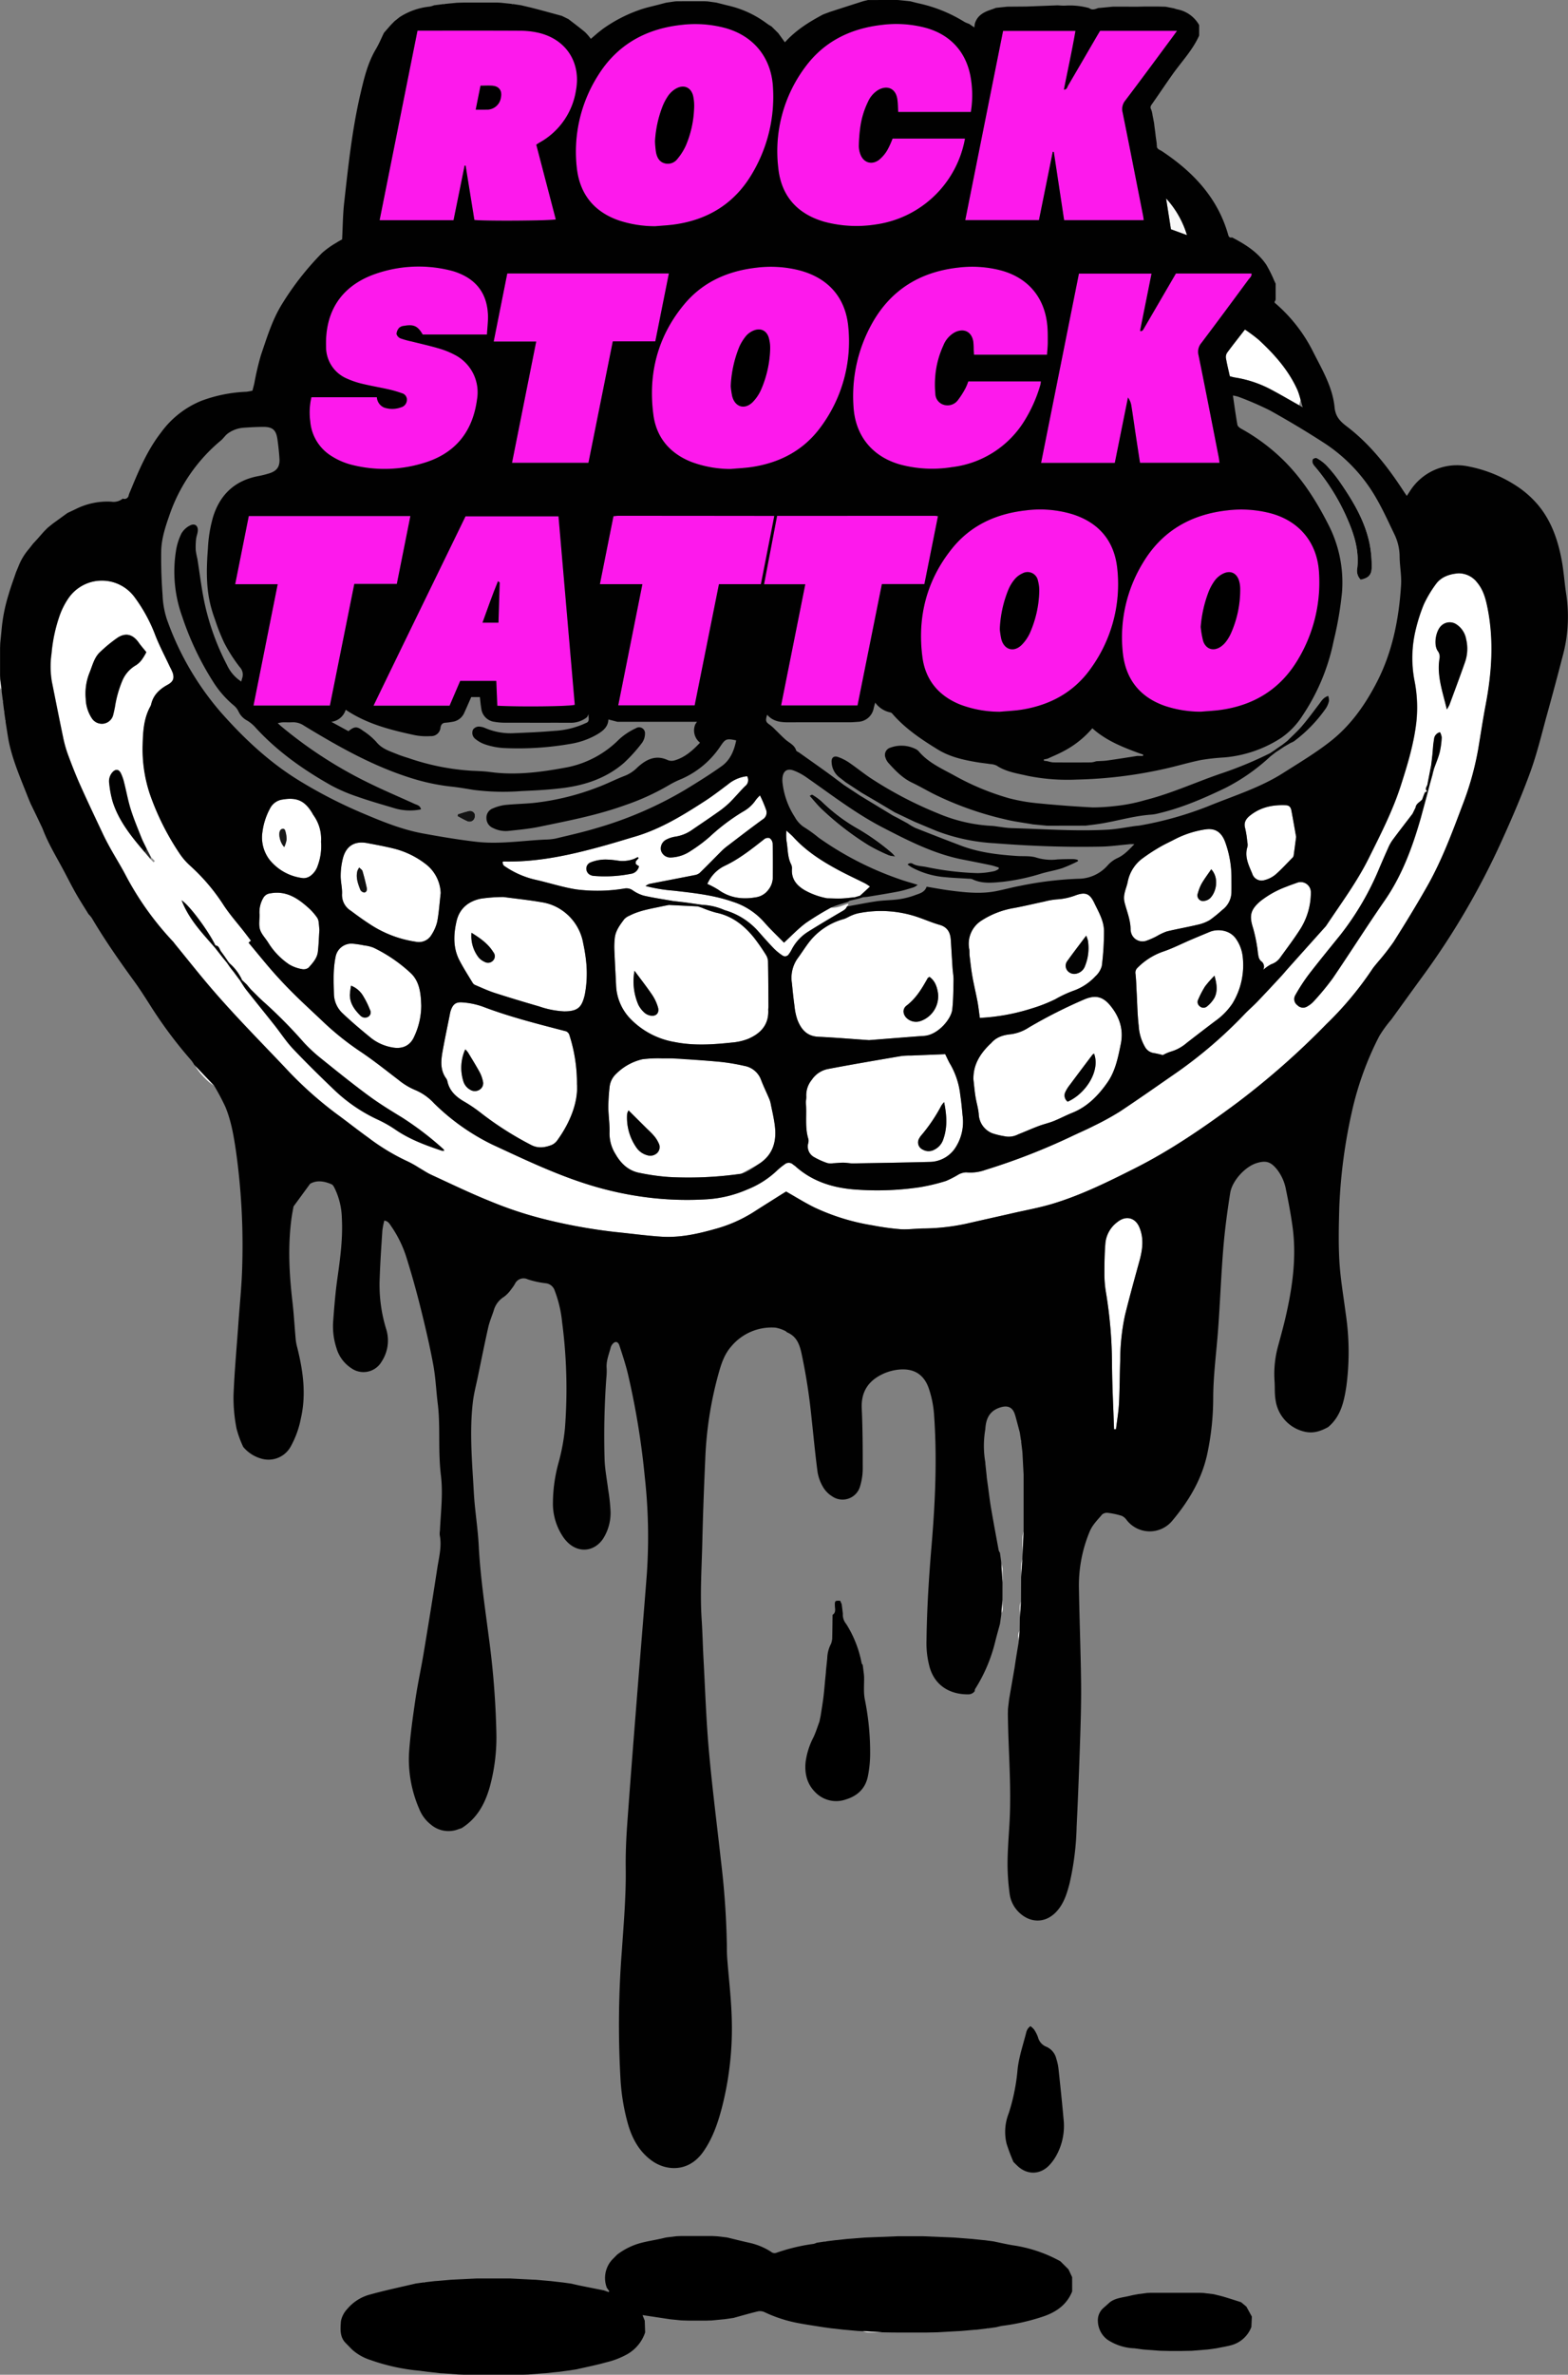 <svg id="レイヤー_1" data-name="レイヤー 1" xmlns="http://www.w3.org/2000/svg" viewBox="0 0 489.1 740.417"><rect x="0" y="0" width="489.1" height="740.417" fill="#808080" stroke="none"/><defs><style>.cls-1{fill:#fefefe;}.cls-2{fill:#fff;}.cls-3{fill:#fd19ec;}.cls-4{fill:#f8f8f8;}.cls-5{fill:#010101;}.cls-6{fill:#282828;}.cls-7{fill:#949494;}.cls-8{fill:#1b1b1b;}.cls-9{fill:#141414;}.cls-10{fill:#010001;}.cls-11{fill:#030003;}.cls-12{fill:#030303;}.cls-13{fill:#020202;}.cls-14{fill:#040404;}.cls-15{fill:#050505;}.cls-16{fill:#111;}.cls-17{fill:#181818;}</style></defs><path d="M191.5,801.611l1.052-.074,3.862-.339,1.074-.063,7.155-.348,10.339,0,6.775.348,1.463.065,3.886.348.7.06,3,.347.672.071,2.622.367c.9.205,1.8.429,2.707.613,2.484.5,4.972.992,7.459,1.486l1.508.533.173-.3-.74-1.017a8.479,8.479,0,0,1,1.647-8.781l1.571-1.585a21.214,21.214,0,0,1,6.658-3.426c2.18-.648,4.45-.989,6.68-1.47.655-.141,1.306-.3,1.959-.447l3.118-.383,1.411-.06,9.868,0,1.456.076,3.072.353c2.287.55,4.568,1.133,6.864,1.643a20.793,20.793,0,0,1,6.89,2.819,1.673,1.673,0,0,0,1.657.337A58.31,58.31,0,0,1,309.682,790a4.408,4.408,0,0,0,.945-.349l2.581-.386a.177.177,0,0,0,.3-.039l2.97-.379.736-.06,3.062-.34,1.052-.072,4.3-.34,1.462-.062,8.8-.35q3.924,0,7.851-.006l8.442.347,1.5.07,4.678.364.674.049,3.441.362.624.051,2.667.356c2.042.414,4.073.9,6.129,1.229a43.527,43.527,0,0,1,14.78,4.981l2.518,2.509,1.145,2.439q0,2.223.008,4.448c-1.658,4.122-4.932,6.42-8.957,7.792a66.018,66.018,0,0,1-12.7,2.918c-.709.094-1.4.3-2.1.457l-2.556.357-.169-.068-.152.1-3.106.371-1.011.064-3.886.344-1.05.053-6.332.358-3.544.074-10.28-.008-3.527-.066-5.936-.345-1.446-.064-3.9-.355-.7-.056-3.006-.345-.709-.065-2.584-.36c-2.633-.427-5.278-.79-7.9-1.3a42.96,42.96,0,0,1-10.24-3.313,3.505,3.505,0,0,0-2.1-.354c-2.6.605-5.163,1.366-7.739,2.069l-2.568.379-.313.034-3.93.38-1.832.053-5.343,0-2.277-.069-3.483-.347-8.649-1.311.7,1.743.126,3.658a12.253,12.253,0,0,1-5.512,6.757,25.424,25.424,0,0,1-6.638,2.573c-3.04.867-6.157,1.465-9.241,2.178l-2.544.4-.339.035-2.653.356-.638.054-3.436.361-1.092.07-4.339.352-1.832.056h-18.1l-1.882-.067-4.7-.351-1.01-.052-3.1-.357-.688-.062-2.6-.346a62.213,62.213,0,0,1-15.356-3.359,15.644,15.644,0,0,1-5.715-3.246l-1.972-2.016c-1.955-1.933-1.663-4.483-1.514-6.8a7.676,7.676,0,0,1,1.943-3.8,13.968,13.968,0,0,1,7.344-4.6c4.634-1.285,9.353-2.265,14.036-3.374l2.56-.361a.194.194,0,0,0,.318-.035Z" transform="translate(-55.909 -90.382)"/><path d="M317.982,589.48l.478,1.078.365,2.972a4.476,4.476,0,0,0,1.03,3.18,34.946,34.946,0,0,1,4.826,12.262c.032.182.22.337.335.5q.192,1.519.382,3.037l.044.667c.059,2.388-.234,4.85.247,7.15a83.09,83.09,0,0,1,1.64,16.924,35.806,35.806,0,0,1-.7,6.922c-.737,3.761-3.165,6.114-6.8,7.231a9.061,9.061,0,0,1-9.665-2.276c-2.592-2.6-3.328-5.906-2.952-9.464a23.331,23.331,0,0,1,2.422-7.586c.755-1.58,1.263-3.278,1.881-4.923l.393-1.925c.284-1.867.609-3.73.842-5.6s.378-3.782.563-5.673c.065-.671.136-1.34.2-2.01l.036-.661.4-3.867a10.282,10.282,0,0,1,1.209-4.58,7.388,7.388,0,0,0,.334-1.457c.065-2.506.081-5.013.115-7.52l-.013.025c1.181-.761.737-1.917.727-2.971C316.3,589.491,316.389,589.421,317.982,589.48Z" transform="translate(-55.909 -90.382)"/><path d="M444.693,809.57l1.7,3.1-.152,3.239a9.289,9.289,0,0,1-6.2,5.661c-1.559.428-3.169.669-4.756,1l-2.574.354-.717.056-4.315.352-3.5.064-3.285,0-3.133-.069-4.685-.35-.695-.06-2.6-.352A16.269,16.269,0,0,1,401.4,819.9a7.406,7.406,0,0,1-3.023-5.62,5.146,5.146,0,0,1,1.531-4.134L402.1,808.2c1.877-1.421,4.194-1.48,6.348-2.035.845-.217,1.713-.346,2.571-.515l2.7-.345,1-.048,15.63,0,1.011.053,3.106.377c1.088.274,2.188.51,3.262.829,1.776.528,3.536,1.108,5.3,1.667Z" transform="translate(-55.909 -90.382)"/><path class="cls-1" d="M116.846,422.712q2.923,3.075,5.848,6.149C121.086,428.131,117.57,424.434,116.846,422.712Z" transform="translate(-55.909 -90.382)"/><path class="cls-2" d="M375.2,567.936l-.363,7.633c-.01-1.972-.049-3.944-.01-5.915A8.832,8.832,0,0,1,375.2,567.936Z" transform="translate(-55.909 -90.382)"/><path class="cls-2" d="M368.614,583.8l-.38-5.99a9.092,9.092,0,0,1,.387,1.709C368.67,580.94,368.622,582.369,368.614,583.8Z" transform="translate(-55.909 -90.382)"/><path class="cls-2" d="M325.031,817.224l5.936.345c-1.479.014-2.959.06-4.437.023A7.04,7.04,0,0,1,325.031,817.224Z" transform="translate(-55.909 -90.382)"/><path class="cls-2" d="M374.808,576.572q-.192,2.791-.383,5.583c-.009-1.359-.053-2.72-.006-4.078A7.009,7.009,0,0,1,374.808,576.572Z" transform="translate(-55.909 -90.382)"/><path class="cls-2" d="M374.389,589.735q-.183,2.576-.365,5.151c-.012-1.284-.058-2.57-.016-3.853A5.323,5.323,0,0,1,374.389,589.735Z" transform="translate(-55.909 -90.382)"/><path class="cls-1" d="M67.472,345.115l1.7,3.587Z" transform="translate(-55.909 -90.382)"/><path class="cls-2" d="M325.626,788.035l-4.3.34Z" transform="translate(-55.909 -90.382)"/><path class="cls-2" d="M368.249,593.434l.351-4.279C368.473,590.58,369.066,592.065,368.249,593.434Z" transform="translate(-55.909 -90.382)"/><path class="cls-1" d="M220.709,830.742l4.339-.352Z" transform="translate(-55.909 -90.382)"/><path class="cls-2" d="M373.979,598.784q-.18,1.922-.361,3.842C373.727,601.345,373.187,600,373.979,598.784Z" transform="translate(-55.909 -90.382)"/><path class="cls-1" d="M196.414,801.2l-3.862.339Z" transform="translate(-55.909 -90.382)"/><path class="cls-1" d="M227.106,801.546l-3.886-.348Z" transform="translate(-55.909 -90.382)"/><path class="cls-2" d="M319.682,816.805l3.9.355Z" transform="translate(-55.909 -90.382)"/><path class="cls-2" d="M355.7,817.158l3.886-.344Z" transform="translate(-55.909 -90.382)"/><path class="cls-1" d="M339.839,90.786l-3.492-.365Z" transform="translate(-55.909 -90.382)"/><path class="cls-2" d="M226.14,830.32l3.436-.361Z" transform="translate(-55.909 -90.382)"/><path class="cls-1" d="M215.587,91.6l-3.426-.361Z" transform="translate(-55.909 -90.382)"/><path class="cls-1" d="M370.1,92.468l-3.512.366Z" transform="translate(-55.909 -90.382)"/><path class="cls-2" d="M362.468,788.809l-3.441-.362Z" transform="translate(-55.909 -90.382)"/><path class="cls-2" d="M264.963,813.52l3.483.347Z" transform="translate(-55.909 -90.382)"/><path class="cls-1" d="M56,302.046l.37,3.46C55.545,304.427,56.1,303.2,56,302.046Z" transform="translate(-55.909 -90.382)"/><path class="cls-2" d="M316.479,788.847l-2.97.379Z" transform="translate(-55.909 -90.382)"/><path class="cls-1" d="M56.811,309.105l.378,2.983Z" transform="translate(-55.909 -90.382)"/><path class="cls-1" d="M194.292,91.648l-2.979.39Z" transform="translate(-55.909 -90.382)"/><path class="cls-2" d="M320.277,788.447l-3.062.339Z" transform="translate(-55.909 -90.382)"/><path class="cls-1" d="M266.843,787.615l-3.118.383Z" transform="translate(-55.909 -90.382)"/><path class="cls-1" d="M282.65,787.979l-3.072-.353Z" transform="translate(-55.909 -90.382)"/><path class="cls-2" d="M370.68,620.174q-.179,1.5-.358,3Q370.5,621.673,370.68,620.174Z" transform="translate(-55.909 -90.382)"/><path class="cls-1" d="M230.809,801.953l-3-.347Z" transform="translate(-55.909 -90.382)"/><path class="cls-2" d="M315.98,816.4l3.006.345Z" transform="translate(-55.909 -90.382)"/><path class="cls-2" d="M360.6,816.75l3.106-.371Z" transform="translate(-55.909 -90.382)"/><path class="cls-2" d="M374.433,539.865l.363,2.976Z" transform="translate(-55.909 -90.382)"/><path class="cls-1" d="M56.4,305.819l.379,2.978Z" transform="translate(-55.909 -90.382)"/><path class="cls-2" d="M434.469,805.682l-3.106-.377Z" transform="translate(-55.909 -90.382)"/><path class="cls-1" d="M191.5,801.611l-3.065.364Z" transform="translate(-55.909 -90.382)"/><path class="cls-1" d="M190.082,829.971l3.1.357Z" transform="translate(-55.909 -90.382)"/><path class="cls-2" d="M318.825,593.53l-.365-2.972Q318.643,592.045,318.825,593.53Z" transform="translate(-55.909 -90.382)"/><path class="cls-1" d="M66.264,259.847q-.63.8-1.258,1.609Q65.635,260.652,66.264,259.847Z" transform="translate(-55.909 -90.382)"/><path class="cls-2" d="M365.759,789.216l-2.667-.356Z" transform="translate(-55.909 -90.382)"/><path class="cls-2" d="M313.208,789.265l-2.581.386Z" transform="translate(-55.909 -90.382)"/><path class="cls-2" d="M364.07,553.684l-.362-2.614Z" transform="translate(-55.909 -90.382)"/><path class="cls-1" d="M72.334,253.678l-1.572,1.276Z" transform="translate(-55.909 -90.382)"/><path class="cls-1" d="M266.408,90.834l-2.684.385Z" transform="translate(-55.909 -90.382)"/><path class="cls-1" d="M279.359,91.2l-2.7-.375Z" transform="translate(-55.909 -90.382)"/><path class="cls-1" d="M218.469,92.032l-2.547-.39Z" transform="translate(-55.909 -90.382)"/><path class="cls-1" d="M410.833,92.468l-2.931-.005Z" transform="translate(-55.909 -90.382)"/><path class="cls-1" d="M188.117,802.01l-2.56.361Z" transform="translate(-55.909 -90.382)"/><path class="cls-1" d="M234.1,802.391l-2.622-.367Z" transform="translate(-55.909 -90.382)"/><path class="cls-1" d="M416.749,135.3l-.363-2.549Z" transform="translate(-55.909 -90.382)"/><path class="cls-2" d="M413.723,805.3l-2.7.345Z" transform="translate(-55.909 -90.382)"/><path class="cls-1" d="M64.594,338.885l.826,2Z" transform="translate(-55.909 -90.382)"/><path class="cls-1" d="M314.786,94.1l-2.1.786Z" transform="translate(-55.909 -90.382)"/><path class="cls-2" d="M282.141,813.464l2.568-.38Z" transform="translate(-55.909 -90.382)"/><path class="cls-2" d="M368.186,577.184l-.372-2.669Z" transform="translate(-55.909 -90.382)"/><path class="cls-2" d="M374.013,537.013l.384,2.539Z" transform="translate(-55.909 -90.382)"/><path class="cls-2" d="M367.819,596.727l.369-2.605Z" transform="translate(-55.909 -90.382)"/><path class="cls-2" d="M364.024,816.346l2.556-.357Z" transform="translate(-55.909 -90.382)"/><path class="cls-1" d="M61.721,266.841l-.83,2Z" transform="translate(-55.909 -90.382)"/><path class="cls-1" d="M416.32,132.092q-.171-1.316-.344-2.632Q416.149,130.777,416.32,132.092Z" transform="translate(-55.909 -90.382)"/><path class="cls-1" d="M243.91,99.431l-1.579,1.241Z" transform="translate(-55.909 -90.382)"/><path class="cls-1" d="M57.626,315.3l.4,2.546Z" transform="translate(-55.909 -90.382)"/><path class="cls-2" d="M409.785,822.566l2.6.352Z" transform="translate(-55.909 -90.382)"/><path class="cls-2" d="M312.687,815.979l2.584.36Z" transform="translate(-55.909 -90.382)"/><path class="cls-1" d="M57.223,312.394l.363,2.571Z" transform="translate(-55.909 -90.382)"/><path class="cls-2" d="M233.206,829.514l2.544-.4Z" transform="translate(-55.909 -90.382)"/><path class="cls-1" d="M186.791,829.563l2.6.346Z" transform="translate(-55.909 -90.382)"/><path class="cls-2" d="M230.214,829.905l2.653-.356Z" transform="translate(-55.909 -90.382)"/><path class="cls-1" d="M180.558,95.729l-1.589,1.264Z" transform="translate(-55.909 -90.382)"/><path class="cls-2" d="M432.715,822.923l2.574-.354Z" transform="translate(-55.909 -90.382)"/><path class="cls-2" d="M301.177,461.9c-.419.257-1,.606-1.574.968-2.892,1.827-5.793,3.64-8.67,5.49a44.218,44.218,0,0,1-12.01,5.241c-5.446,1.534-10.984,2.752-16.786,2.362-4.658-.312-9.265-.947-13.9-1.409a169.77,169.77,0,0,1-23.029-4.181,118.651,118.651,0,0,1-16.15-5.374c-6.277-2.513-12.377-5.472-18.527-8.3-1.362-.624-2.612-1.489-3.916-2.239a32.928,32.928,0,0,0-3.384-1.905,66.285,66.285,0,0,1-12.468-7.522c-3.343-2.392-6.555-4.966-9.88-7.383a118.524,118.524,0,0,1-16.159-14.572c-7.595-8-15.361-15.849-22.567-24.21-3.98-4.617-7.752-9.414-11.616-14.131-.217-.265-.4-.56-.635-.806A94.071,94.071,0,0,1,94.955,362.9c-1.412-2.659-3.011-5.218-4.481-7.847-.867-1.552-1.7-3.128-2.456-4.734-2.394-5.074-4.806-10.14-7.093-15.262-1.394-3.121-2.634-6.316-3.817-9.524a37.785,37.785,0,0,1-1.481-5.331c-1.207-5.758-2.339-11.531-3.5-17.3a28.176,28.176,0,0,1-.092-8.8,48.375,48.375,0,0,1,2.535-11.813,23.447,23.447,0,0,1,2.788-5.459,12.66,12.66,0,0,1,20.451-.436,48.908,48.908,0,0,1,6.443,11.624c1.317,3.511,3.115,6.843,4.7,10.253a17.416,17.416,0,0,1,.875,1.851c.6,1.824.109,2.842-1.585,3.769-2.417,1.323-4.367,3.075-5.071,5.887a3.1,3.1,0,0,1-.263.776c-2.119,3.782-2.336,7.934-2.447,12.126a44.373,44.373,0,0,0,2.208,15.164,80.8,80.8,0,0,0,9.216,18.512,20.474,20.474,0,0,0,3.328,3.889,60.616,60.616,0,0,1,10.264,11.978c2.018,3.164,4.564,5.991,6.871,8.97.622.8,1.234,1.616,1.891,2.478l-.731.616c.171.213.335.428.508.634,2.416,2.89,4.776,5.83,7.269,8.652,2.13,2.409,4.354,4.743,6.644,7,2.926,2.886,5.97,5.654,8.945,8.491a87.606,87.606,0,0,0,11.708,9.322c4.029,2.705,7.829,5.756,11.691,8.705a21,21,0,0,0,5.435,3.249,16.985,16.985,0,0,1,5.647,4.035,68.519,68.519,0,0,0,18.219,12.893c9.548,4.421,19.066,8.989,29.132,12.205a105.33,105.33,0,0,0,21.447,4.51,99.8,99.8,0,0,0,16.211.328,37.332,37.332,0,0,0,12.712-3.065,28.92,28.92,0,0,0,9.4-6.036,22.125,22.125,0,0,1,2.238-1.8,1.951,1.951,0,0,1,2.625.059c.274.207.567.391.821.618,5.186,4.634,11.494,6.606,18.209,7.148a90.347,90.347,0,0,0,20.513-.694,59.437,59.437,0,0,0,8.174-1.958,30.034,30.034,0,0,0,3.635-1.85,5.439,5.439,0,0,1,2.646-.82,13.706,13.706,0,0,0,6.051-.788,200.1,200.1,0,0,0,27.133-10.588c2.225-1.054,4.491-2.025,6.679-3.15a84.509,84.509,0,0,0,8.085-4.444c6.053-4.009,11.987-8.2,17.959-12.329a140.621,140.621,0,0,0,20.986-18.093c1.286-1.329,2.694-2.541,3.974-3.876,2.416-2.519,4.789-5.082,7.164-7.641.839-.9,1.622-1.859,2.445-2.778q5.746-6.418,11.5-12.831a4.227,4.227,0,0,0,.384-.482c4.575-6.884,9.516-13.517,13.222-20.974,3.69-7.425,7.478-14.8,10.013-22.712,2.068-6.453,4.05-12.948,4.821-19.717a42.611,42.611,0,0,0-.5-12.481,37.508,37.508,0,0,1,.369-16.606,52.3,52.3,0,0,1,2.455-7.587,36.289,36.289,0,0,1,3.762-6.318c1.672-2.342,4.435-3.189,7.019-3.381a7.251,7.251,0,0,1,5.895,2.891c1.968,2.362,2.682,5.2,3.254,8.106,1.977,10.046,1.274,20.026-.621,30-.882,4.641-1.57,9.319-2.36,13.978a92.862,92.862,0,0,1-4.824,17.178c-3.255,8.648-6.475,17.336-11.049,25.4-3.343,5.894-6.886,11.68-10.509,17.407a77.528,77.528,0,0,1-5.068,6.459c-.552.7-1.159,1.362-1.637,2.108a104.555,104.555,0,0,1-14.212,17,245.171,245.171,0,0,1-27.9,24.582c-10.135,7.514-20.531,14.688-31.812,20.372-8.362,4.214-16.794,8.4-25.81,11.111-3.991,1.2-8.119,1.941-12.189,2.871-4.871,1.113-9.751,2.191-14.621,3.311a66.487,66.487,0,0,1-13.669,1.5c-2.315.045-4.641.379-6.938.223a78.857,78.857,0,0,1-8.529-1.177,67.769,67.769,0,0,1-18.381-5.666C306.95,465.34,304.164,463.589,301.177,461.9ZM103.046,357.664q-.642-1.254-1.286-2.507c-.581-1.222-1.232-2.417-1.73-3.672-1.154-2.911-2.369-5.809-3.305-8.792-.856-2.73-1.354-5.572-2.062-8.351a14.275,14.275,0,0,0-1.015-2.887c-.643-1.277-1.639-1.358-2.6-.3a4.22,4.22,0,0,0-1.02,3.444,31.846,31.846,0,0,0,1.1,5.809c1.968,6.109,5.956,10.977,10.051,15.756l1.748,2.073.913.956.337-.372Zm394.48-15.509q-.477.974-.956,1.948c-2.109,2.762-4.245,5.5-6.311,8.3a13.724,13.724,0,0,0-1.361,2.522c-.9,1.992-1.765,4-2.629,6.014A88.442,88.442,0,0,1,474.124,381.8c-3.351,4.156-6.744,8.28-9.994,12.514a57.918,57.918,0,0,0-4.119,6.356,2.368,2.368,0,0,0,.652,3.133,2.446,2.446,0,0,0,3.2.292,7.868,7.868,0,0,0,1.912-1.534,82.624,82.624,0,0,0,5.865-7.106c5.473-8.027,10.655-16.253,16.19-24.235,5.472-7.889,8.7-16.692,11.307-25.8q1.053-3.884,2.105-7.768.381-1.47.761-2.942l.8-2.9q.2-.827.406-1.654c.62-1.74,1.363-3.448,1.823-5.23a25.9,25.9,0,0,0,.622-4.649,4.63,4.63,0,0,0-.53-1.6,2.4,2.4,0,0,0-1.852,2.246c-.295,1.531-.349,3.11-.5,4.669l-.38,3.307q-.565,2.913-1.129,5.825c.012.79-1.107,1.53-.106,2.365-.254.133-.637.2-.738.41-.337.694-.574,1.438-.85,2.162C498.868,340.477,497.689,340.9,497.526,342.155ZM101.605,293.716c-.873-1.086-1.688-2-2.385-2.986-1.766-2.51-3.955-3.194-6.527-1.56a44.372,44.372,0,0,0-5.386,4.393c-1.937,1.711-2.455,4.192-3.383,6.467a17.534,17.534,0,0,0-1.217,8.238,11.666,11.666,0,0,0,1.859,6,3.721,3.721,0,0,0,3.912,1.705,3.658,3.658,0,0,0,2.84-2.923c.193-.725.331-1.465.487-2.2a34.747,34.747,0,0,1,2.325-8.267,10.007,10.007,0,0,1,4.277-4.811,7.079,7.079,0,0,0,1.982-1.988A16.625,16.625,0,0,0,101.605,293.716Zm405.668,17.856a12.314,12.314,0,0,0,.811-1.448c1.609-4.358,3.242-8.709,4.776-13.093a12.654,12.654,0,0,0,.436-7.291,7,7,0,0,0-3.043-4.69,3.758,3.758,0,0,0-4.586.314c-1.834,1.557-2.6,5.986-1.236,7.97a2.939,2.939,0,0,1,.577,2.285C504.085,301.064,505.993,306.088,507.273,311.572Z" transform="translate(-55.909 -90.382)"/><path class="cls-2" d="M480.338,271.124c2.453-.5,3.459-1.5,3.446-4.017a36.945,36.945,0,0,0-.608-6.938c-1.467-7.413-5.312-13.735-9.546-19.832a44.79,44.79,0,0,0-4.037-4.927,13.343,13.343,0,0,0-2.927-2.176,1.341,1.341,0,0,0-1.256.319,1.6,1.6,0,0,0-.032,1.292,4.155,4.155,0,0,0,.824,1.164,65.7,65.7,0,0,1,9.416,14.88c2.4,5.28,4.327,10.657,3.658,16.624A3.923,3.923,0,0,0,480.338,271.124Z" transform="translate(-55.909 -90.382)"/><path class="cls-2" d="M198.68,344.266l-.075.6c1,.524,1.975,1.1,3,1.555a1.68,1.68,0,0,0,2.166-.606,2.118,2.118,0,0,0,.209-1.664,1.614,1.614,0,0,0-2.068-.842C200.82,343.559,199.757,343.941,198.68,344.266Z" transform="translate(-55.909 -90.382)"/><path class="cls-3" d="M430.5,312.281a35.454,35.454,0,0,1-11.329-1.835c-7.845-2.775-12.2-8.444-13.038-16.6a44.63,44.63,0,0,1,6.173-27.8c5.923-10.027,14.986-15.275,26.482-16.542a36.235,36.235,0,0,1,13.453.911c8.921,2.385,14.524,9.1,15.095,18.327a46.746,46.746,0,0,1-6.7,27.514c-5.39,8.953-13.5,13.964-23.8,15.445C434.738,312.005,432.612,312.094,430.5,312.281Zm-.057-26.434a28.167,28.167,0,0,0,.769,4.413c.884,2.627,3.34,3.307,5.6,1.672a7.332,7.332,0,0,0,1.59-1.585,13.08,13.08,0,0,0,1.457-2.468,33.323,33.323,0,0,0,2.9-13.959,8.882,8.882,0,0,0-.35-2.423c-.737-2.448-2.666-3.371-4.96-2.269a7.108,7.108,0,0,0-2.514,2.027,15.881,15.881,0,0,0-2.071,3.753A39.018,39.018,0,0,0,430.442,285.847Z" transform="translate(-55.909 -90.382)"/><path class="cls-3" d="M260.32,160.909a36.069,36.069,0,0,1-11.335-1.787c-7.87-2.718-12.294-8.341-13.164-16.49a44.4,44.4,0,0,1,6.611-28.7c5.966-9.616,14.908-14.592,26.076-15.8a36.207,36.207,0,0,1,13.452.928c8.91,2.4,14.49,9.142,15.049,18.368a46.87,46.87,0,0,1-6.528,27.152c-5.394,9.146-13.569,14.261-24.031,15.761C264.422,160.632,262.365,160.725,260.32,160.909Zm-.1-26.47a30.029,30.029,0,0,0,.323,3.47c.312,1.52.976,2.913,2.638,3.379a3.74,3.74,0,0,0,4.051-1.384,18.068,18.068,0,0,0,2.606-4.136,32.272,32.272,0,0,0,2.563-11.354,14.841,14.841,0,0,0-.273-4.074c-.652-2.742-2.918-3.712-5.374-2.325a7.664,7.664,0,0,0-2.393,2.184,16.672,16.672,0,0,0-1.891,3.62A35.309,35.309,0,0,0,260.221,134.439Z" transform="translate(-55.909 -90.382)"/><path class="cls-3" d="M283.8,236.61a35.245,35.245,0,0,1-12.1-2.149c-6.779-2.636-11.029-7.589-11.978-14.7-1.708-12.8,1.3-24.54,9.656-34.552,5.759-6.9,13.491-10.318,22.342-11.35a36.3,36.3,0,0,1,13.461.79c9.061,2.355,14.548,8.508,15.351,17.832a44.793,44.793,0,0,1-8.576,30.983c-5.258,7.238-12.646,11.16-21.418,12.511C288.319,236.316,286.052,236.405,283.8,236.61Zm.042-25.781a26.058,26.058,0,0,0,.456,3.08c.866,3.389,3.889,4.316,6.38,1.859a13.183,13.183,0,0,0,2.619-3.874,34.281,34.281,0,0,0,2.842-12.546,11.75,11.75,0,0,0-.375-3.453c-.639-2.521-2.735-3.466-5.1-2.317a6.147,6.147,0,0,0-2.09,1.6,15.1,15.1,0,0,0-2.041,3.3A36.509,36.509,0,0,0,283.846,210.829Z" transform="translate(-55.909 -90.382)"/><path class="cls-3" d="M367.788,312.3a34.951,34.951,0,0,1-12.292-2.208c-6.76-2.684-10.932-7.681-11.863-14.8-1.635-12.5,1.286-24,9.25-33.893,5.834-7.248,13.765-10.838,22.93-11.871a34.8,34.8,0,0,1,14.636,1.191c8.395,2.675,13.157,8.5,13.992,17.189a44.76,44.76,0,0,1-8.269,30.868c-5.207,7.375-12.606,11.41-21.439,12.85C372.442,312,370.1,312.083,367.788,312.3Zm-.015-25.725a25.574,25.574,0,0,0,.481,3.112c.872,3.269,3.834,4.185,6.276,1.84a12.811,12.811,0,0,0,2.659-3.846,34.2,34.2,0,0,0,2.887-12.742,11.537,11.537,0,0,0-.4-3.45,3.28,3.28,0,0,0-4.792-2.351,6.908,6.908,0,0,0-2.436,1.806,12.925,12.925,0,0,0-1.935,3.125A36.408,36.408,0,0,0,367.773,286.574Z" transform="translate(-55.909 -90.382)"/><path class="cls-3" d="M186.14,99.936h1.773c10.147,0,20.295-.03,30.442.029a25.246,25.246,0,0,1,5.494.628c8.6,1.985,13.322,9.213,11.735,17.889a22.523,22.523,0,0,1-11.5,16.414c-.235.132-.452.3-.9.593,2.018,7.726,4.051,15.512,6.083,23.293-1.5.432-22.3.568-25.386.175-.906-5.61-1.819-11.269-2.733-16.928l-.317-.032c-1.146,5.648-2.292,11.3-3.456,17.036H174.322C178.256,139.36,182.169,119.791,186.14,99.936Zm18.151,24.637c1.293,0,2.3.033,3.312-.006a4.379,4.379,0,0,0,4.56-3.834c.414-2-.52-3.411-2.532-3.61-1.264-.125-2.551-.023-3.843-.023C205.287,119.6,204.822,121.925,204.291,124.573Z" transform="translate(-55.909 -90.382)"/><path class="cls-3" d="M392.459,175.684H415.1l-3.587,17.871c.173.029.24.046.307.05a.406.406,0,0,0,.195-.013,1.428,1.428,0,0,0,.326-.232,1.612,1.612,0,0,0,.245-.328q5.063-8.69,10.119-17.379H446.3c.122.873-.553,1.35-.964,1.906-4.883,6.613-9.763,13.229-14.715,19.789a4.2,4.2,0,0,0-.865,3.749c2.164,10.591,4.218,21.2,6.3,31.813.1.536.157,1.082.255,1.771H411.509c-.431-2.811-.88-5.691-1.314-8.573-.469-3.113-.9-6.233-1.4-9.34a5.867,5.867,0,0,0-1.044-2.457c-1.363,6.764-2.725,13.527-4.108,20.393H380.654C384.594,215.006,388.518,195.384,392.459,175.684Z" transform="translate(-55.909 -90.382)"/><path class="cls-3" d="M423.056,99.994c-.737,1.015-1.25,1.736-1.777,2.446-4.776,6.436-9.518,12.9-14.366,19.279a4.191,4.191,0,0,0-.821,3.749c2.171,10.729,4.27,21.473,6.387,32.213.079.4.115.806.19,1.338h-24.83q-1.6-10.62-3.214-21.263l-.334-.059c-1.429,7.066-2.857,14.131-4.31,21.314H357c3.941-19.7,7.864-39.319,11.8-59h22.568c-1.054,6.145-2.393,12.158-3.6,18.286.948.074,1.036-.772,1.329-1.27,2.951-5.015,5.867-10.052,8.795-15.081.376-.646.764-1.286,1.161-1.952Z" transform="translate(-55.909 -90.382)"/><path class="cls-3" d="M358.741,125.294H336.088c-.094-1.4-.084-2.756-.292-4.076-.51-3.218-3.07-4.4-5.941-2.79a8.192,8.192,0,0,0-3.188,3.671,26.364,26.364,0,0,0-2.423,8.029,48.8,48.8,0,0,0-.441,5.722,7.291,7.291,0,0,0,.408,2.414c.89,2.767,3.5,3.714,5.862,1.983a11.243,11.243,0,0,0,2.627-3.085,26.835,26.835,0,0,0,1.624-3.57h22.592a32.937,32.937,0,0,1-27.742,26.764,38.829,38.829,0,0,1-16.1-.821c-8.466-2.438-13.482-8.023-14.4-16.786a43.862,43.862,0,0,1,8.486-31.586c5.828-7.862,13.982-11.852,23.619-13a35.866,35.866,0,0,1,13.863.885c8.056,2.21,13.039,8.006,14.175,16.306A32.433,32.433,0,0,1,358.741,125.294Z" transform="translate(-55.909 -90.382)"/><path class="cls-3" d="M382.5,200.991h-22.78c-.036-.563-.075-1.081-.1-1.6a22.6,22.6,0,0,0-.111-2.461c-.494-3.121-2.93-4.339-5.781-2.925a8.032,8.032,0,0,0-3.569,4.109,28.4,28.4,0,0,0-2.51,9.481,31.128,31.128,0,0,0,.015,5.512,3.671,3.671,0,0,0,2.517,3.451,4.022,4.022,0,0,0,4.462-1.35,26.56,26.56,0,0,0,2.418-3.78,16.837,16.837,0,0,0,.876-2.141h22.644a7.526,7.526,0,0,1-.158,1.09,44.621,44.621,0,0,1-4.873,11.048,30.807,30.807,0,0,1-22.72,14.607,38.47,38.47,0,0,1-16.293-.856c-8.624-2.5-13.848-8.981-14.4-17.937a46.46,46.46,0,0,1,5.827-26.1c5.865-10.439,15-16,26.841-17.323a35.614,35.614,0,0,1,13.249.861c8.471,2.26,13.682,8.387,14.527,17.117.171,1.768.16,3.558.154,5.337C382.735,198.354,382.6,199.573,382.5,200.991Z" transform="translate(-55.909 -90.382)"/><path class="cls-3" d="M211.031,310.418c-.109-2.619-.213-5.128-.322-7.744H199.457c-1.079,2.52-2.178,5.089-3.312,7.737H172.419c9.56-19.779,19.158-39.386,28.7-59.044h29q2.547,29.456,5.083,58.768C233.713,310.636,218.24,310.825,211.031,310.418Zm.369-25.9c.134-4.325.262-8.41.374-12.5,0-.074-.183-.153-.53-.427-1.762,4.27-3.252,8.538-4.835,12.922Z" transform="translate(-55.909 -90.382)"/><path class="cls-3" d="M207.8,194.68H187.753c-1.519-2.645-2.759-3.242-5.822-2.7a2.629,2.629,0,0,0-1.487.59,3.139,3.139,0,0,0-.85,1.942,2.165,2.165,0,0,0,1.264,1.388,27.445,27.445,0,0,0,3.559.977c2.786.707,5.6,1.327,8.353,2.14a25.835,25.835,0,0,1,4.938,1.977,13.123,13.123,0,0,1,7,13.916c-1.384,10.405-7.1,17.155-17.2,19.994a41.376,41.376,0,0,1-22.532.234,21.933,21.933,0,0,1-5.761-2.618,14.029,14.029,0,0,1-6.52-10.682,20.7,20.7,0,0,1,.351-7.6h20.416a3.75,3.75,0,0,0,2.286,3.226,7.9,7.9,0,0,0,5.247-.082,2.425,2.425,0,0,0,1.825-2.251,2.062,2.062,0,0,0-1.572-2.155,35.191,35.191,0,0,0-4.13-1.2c-2.738-.615-5.511-1.08-8.239-1.739a26.062,26.062,0,0,1-4.655-1.568,10.693,10.693,0,0,1-6.613-10.058c-.326-10.861,4.66-18.59,14.642-22.362a40.973,40.973,0,0,1,24.062-1.365,18.085,18.085,0,0,1,2.731.885c5.832,2.35,8.812,6.749,9.065,12.966C208.193,190.506,207.922,192.489,207.8,194.68Z" transform="translate(-55.909 -90.382)"/><path class="cls-3" d="M133.514,251.278h50.4c-1.411,7.068-2.8,14.021-4.225,21.162H166.427c-2.557,12.737-5.083,25.317-7.615,37.93h-23.83c2.513-12.6,5.007-25.1,7.547-37.836H129.271Z" transform="translate(-55.909 -90.382)"/><path class="cls-3" d="M260.315,196.805H247.058c-2.543,12.666-5.069,25.247-7.6,37.875H215.624c2.51-12.584,5-25.084,7.542-37.809H209.908l4.235-21.227h50.4Z" transform="translate(-55.909 -90.382)"/><path class="cls-3" d="M293.245,272.52H280.166c-2.533,12.637-5.043,25.157-7.576,37.791H248.753c2.509-12.576,5-25.074,7.54-37.792h-13.26l4.232-21.182c.532-.05.993-.132,1.455-.132q23.941-.011,47.885,0c.273,0,.547.026.82.039q-.14,1.222-.28,2.446l-.4,2.049q-.206,1.029-.412,2.059l-.411,2.056-.411,2.055-.412,2.058-.411,2.057q-.205,1.029-.412,2.056l-.411,2.057Z" transform="translate(-55.909 -90.382)"/><path class="cls-3" d="M298.309,251.23q24.575-.013,49.15-.025c.267,0,.535.057,1.021.112l-4.235,21.174H330.988c-2.542,12.664-5.067,25.243-7.6,37.847H299.555c2.515-12.594,5.006-25.065,7.548-37.793H294.245c-.041-.808,3.951-20.622,4.064-21.315" transform="translate(-55.909 -90.382)"/><path class="cls-2" d="M274.824,373.4a34.226,34.226,0,0,0,4.433,1.539c5.04,1.037,8.782,3.986,11.89,7.865a60.832,60.832,0,0,1,3.629,5.232,4.23,4.23,0,0,1,.7,2.073c.093,4.715.1,9.432.128,14.148,0,.342-.075.685-.059,1.025.214,4.667-2.435,7.394-6.38,9.052a17.835,17.835,0,0,1-4.982,1.11c-5.94.634-11.914,1.027-17.817-.159a25.048,25.048,0,0,1-13.925-7.362,15.879,15.879,0,0,1-4.339-9.986c-.193-3.9-.41-7.8-.57-11.7a25.146,25.146,0,0,1,.135-3.279c.215-2.362,1.614-4.174,2.958-5.976a4.751,4.751,0,0,1,1.68-1.123c3.088-1.584,6.486-2.113,9.827-2.829.8-.172,1.611-.324,2.417-.485l9.045.444ZM253.831,393.06a18.328,18.328,0,0,0,1.183,10.578,8.47,8.47,0,0,0,1.833,2.42,3.912,3.912,0,0,0,1.774.935c1.829.446,3.056-.7,2.537-2.5a13.966,13.966,0,0,0-1.789-3.871C257.7,398.151,255.854,395.8,253.831,393.06Z" transform="translate(-55.909 -90.382)"/><path class="cls-2" d="M326.981,414.689c-5.313-.365-10.573-.809-15.842-1.058-3.6-.17-5.386-2.389-6.522-5.356a19.079,19.079,0,0,1-.882-4.21c-.328-2.374-.575-4.76-.809-7.146a10.5,10.5,0,0,1,1.716-7.627c1.262-1.708,2.389-3.517,3.68-5.2a20.6,20.6,0,0,1,10.769-7.161c.827-.25,1.575-.752,2.381-1.083a11.64,11.64,0,0,1,2.1-.708,35.615,35.615,0,0,1,19.234,1.409c2.064.731,4.089,1.6,6.19,2.193,2.454.695,3.345,2.387,3.493,4.7.188,2.94.355,5.883.551,8.823.082,1.23.324,2.459.3,3.685-.057,3.069-.058,6.154-.395,9.2-.326,2.941-4.431,7.9-8.772,8.209C338.435,413.768,332.7,414.243,326.981,414.689Zm18.845-19.739c-.26.2-.479.287-.569.448-1.765,3.156-3.565,6.221-6.553,8.5-1.552,1.185-1.111,3.215.542,4.331a4.248,4.248,0,0,0,3.718.529,8.158,8.158,0,0,0,5.526-8.769C348.176,398.036,347.582,396.184,345.826,394.95Z" transform="translate(-55.909 -90.382)"/><path class="cls-2" d="M287.028,456.35a115.3,115.3,0,0,1-22.528,1,69.249,69.249,0,0,1-8.9-1.242c-3.566-.615-5.971-2.866-7.7-5.9a12.035,12.035,0,0,1-1.86-6.59c.1-2.65-.343-5.317-.373-7.978a58.612,58.612,0,0,1,.37-6.134,6.564,6.564,0,0,1,2.09-4.339,17.053,17.053,0,0,1,8.149-4.521,39.463,39.463,0,0,1,6.346-.267c.958-.025,1.917,0,2.876,0l.017-.185c5.114.421,10.235.775,15.339,1.291a64.125,64.125,0,0,1,7.272,1.237,6.786,6.786,0,0,1,5.193,4.4c.734,1.912,1.633,3.76,2.438,5.645a7.928,7.928,0,0,1,.517,1.555c.487,2.472,1.1,4.934,1.368,7.432.517,4.83-.812,8.943-5.2,11.637m-40.478-16.808a4.6,4.6,0,0,0-.439,1.068,16.321,16.321,0,0,0,2.852,10.477,5.993,5.993,0,0,0,3.447,2.456,3.113,3.113,0,0,0,3.059-.7,2.579,2.579,0,0,0,.482-3.046,9.311,9.311,0,0,0-1.536-2.387c-.746-.886-1.627-1.659-2.451-2.479Z" transform="translate(-55.909 -90.382)"/><path class="cls-2" d="M350.743,419.065c.586,1.166,1.039,2.274,1.664,3.275a24.537,24.537,0,0,1,3.042,9.5c.324,2.094.515,4.211.708,6.323a14.7,14.7,0,0,1-1.971,9.639,9.715,9.715,0,0,1-8.321,4.85c-7.934.21-15.87.335-23.806.463-1.021.016-2.044-.217-3.068-.225-1.069-.008-2.139.134-3.209.176a4.83,4.83,0,0,1-1.822-.06,22.916,22.916,0,0,1-4.269-1.942,3.77,3.77,0,0,1-1.712-4.1,3.08,3.08,0,0,0,.1-1.384c-1.164-3.664-.479-7.451-.786-11.169-.062-.742.177-1.51.111-2.251a7.552,7.552,0,0,1,1.71-5.087,7.917,7.917,0,0,1,5.175-3.409c7.588-1.445,15.208-2.728,22.823-4.03a24.164,24.164,0,0,1,3.076-.147Zm-.344,14.944a11.653,11.653,0,0,0-.823,1.017,51.389,51.389,0,0,1-6.417,9.488,3.428,3.428,0,0,0-.45.684,2.44,2.44,0,0,0,1.053,3.627,3.628,3.628,0,0,0,3.539.039,5.425,5.425,0,0,0,2.8-3.129C351.453,442.021,351.279,438.271,350.4,434.009Z" transform="translate(-55.909 -90.382)"/><path class="cls-2" d="M235.881,428.43c.383,5.381-1.974,11.755-6.161,17.529a4.3,4.3,0,0,1-1.873,1.47c-2.071.752-4.092,1.082-6.287-.07a100.438,100.438,0,0,1-15.9-10.171,45.092,45.092,0,0,0-5.1-3.424c-2.451-1.449-4.41-3.235-5.072-6.135a2.563,2.563,0,0,0-.373-.952c-1.941-2.626-1.679-5.568-1.155-8.5.685-3.839,1.5-7.657,2.258-11.483a9.088,9.088,0,0,1,.221-1c.665-2.1,1.554-2.955,3.713-2.769a23.742,23.742,0,0,1,6.383,1.326c8.329,3.179,16.951,5.334,25.548,7.581a1.76,1.76,0,0,1,1.423,1.237A48.916,48.916,0,0,1,235.881,428.43ZM201.06,417.556c-.159.341-.26.52-.329.711a14.038,14.038,0,0,0-.359,9.012,4.529,4.529,0,0,0,2.171,2.851,2.7,2.7,0,0,0,2.9.042,2.354,2.354,0,0,0,1.1-2.651,10.55,10.55,0,0,0-1.022-2.857c-1.146-2.087-2.408-4.112-3.637-6.153A9.278,9.278,0,0,0,201.06,417.556Z" transform="translate(-55.909 -90.382)"/><path class="cls-2" d="M359.548,427c-.13-4.644,2.119-8.125,5.293-11.176.049-.047.124-.07.166-.121,1.636-1.971,3.844-2.631,6.293-2.866a13.513,13.513,0,0,0,5.516-2.089,154.094,154.094,0,0,1,17.2-8.712c3.446-1.489,5.84-1.028,8.206,1.855,2.875,3.5,4.219,7.427,3.288,12.02-.846,4.174-1.681,8.4-4.135,11.927-2.828,4.066-6.247,7.607-11.023,9.52-1.964.787-3.84,1.8-5.806,2.581-1.5.6-3.109.948-4.626,1.522-2.174.823-4.3,1.771-6.463,2.625a6.3,6.3,0,0,1-4.305.553,24.171,24.171,0,0,1-3.7-.9,6.7,6.7,0,0,1-4.246-6.011c-.16-1.826-.732-3.612-1.02-5.431C359.905,430.539,359.755,428.764,359.548,427Zm37.62-8.113a1.844,1.844,0,0,0-.469.321q-3.577,4.734-7.13,9.489a10.61,10.61,0,0,0-1.3,2.066,2.433,2.433,0,0,0,.671,3.113C394.551,431.436,399.226,424.213,397.168,418.884Z" transform="translate(-55.909 -90.382)"/><path class="cls-2" d="M361.549,407.751c-.259-1.846-.426-3.465-.725-5.059-.493-2.618-1.132-5.209-1.6-7.832-.38-2.142-.61-4.311-.875-6.471-.082-.677,0-1.375-.1-2.047a8.564,8.564,0,0,1,3.777-8.912,26.9,26.9,0,0,1,10.22-3.945c3.15-.585,6.268-1.344,9.4-2a23.108,23.108,0,0,1,3.833-.683,19.77,19.77,0,0,0,5.983-1.282c3.022-1.081,4.376-.545,5.773,2.378,1.349,2.821,3.034,5.6,3.038,8.818a86.372,86.372,0,0,1-.675,10.795,6.729,6.729,0,0,1-2,3.259,17.159,17.159,0,0,1-6.983,4.558,36.891,36.891,0,0,0-5.529,2.6,48.714,48.714,0,0,1-7.63,2.962A63.534,63.534,0,0,1,361.549,407.751Zm33.177-25.645c-2.083,2.78-4.024,5.3-5.873,7.874a2.436,2.436,0,0,0,.016,3.048,2.763,2.763,0,0,0,2.965.882,3.7,3.7,0,0,0,2.562-2.437,14.885,14.885,0,0,0,.861-7.842A10.249,10.249,0,0,0,394.726,382.106Z" transform="translate(-55.909 -90.382)"/><path class="cls-2" d="M308.429,338.515c1.322,1.471,2.392,2.82,3.622,4A90.34,90.34,0,0,0,327,354.051a55.925,55.925,0,0,0,6.254,3.058,8.443,8.443,0,0,0,1.883.3c-.5-.551-.69-.82-.934-1.029a71.524,71.524,0,0,0-10.512-7.53,54.552,54.552,0,0,1-11.478-8.6,18.461,18.461,0,0,0-2.951-2.135C309.161,338.054,308.842,338.312,308.429,338.515Z" transform="translate(-55.909 -90.382)"/><path class="cls-2" d="M212.976,370.063c4.1.546,7.985.949,11.822,1.618a15.169,15.169,0,0,1,6.442,2.543,15.771,15.771,0,0,1,6.619,10.461,49.164,49.164,0,0,1,.992,6.695,35.282,35.282,0,0,1-.539,9.181c-.915,3.7-1.948,5.156-6.45,5.15a28.009,28.009,0,0,1-7.785-1.538c-4.643-1.345-9.275-2.732-13.874-4.218-2.066-.667-4.046-1.6-6.053-2.445a1.72,1.72,0,0,1-.774-.629c-1.411-2.34-2.894-4.646-4.153-7.067-2.038-3.915-1.853-8.086-.9-12.227.912-3.961,3.724-6.2,7.513-7A49.143,49.143,0,0,1,212.976,370.063Zm-10,11.143a10.861,10.861,0,0,0,2.262,7.756,5.369,5.369,0,0,0,1.8,1.305,2.142,2.142,0,0,0,2.65-.371,1.963,1.963,0,0,0,.1-2.636C208.212,384.7,205.877,383,202.977,381.206Z" transform="translate(-55.909 -90.382)"/><path class="cls-2" d="M320.5,372.138c0,.124,0,.249,0,.374l-.407.5c-.341.885-1.106,1.254-1.877,1.705-3.466,2.025-6.916,4.081-10.319,6.211a14.3,14.3,0,0,0-5.062,5.535,9.252,9.252,0,0,1-.86,1.392,1.4,1.4,0,0,1-1.99.443,16.7,16.7,0,0,1-2.669-2.169c-1.661-1.718-3.247-3.509-4.827-5.3a22.163,22.163,0,0,0-10.563-6.68,19.218,19.218,0,0,0-7-1.647l-5.435-.778-.351-.037-3.35-.391c-3.031-.539-6.084-.98-9.082-1.664a11.517,11.517,0,0,1-3.469-1.681,3.417,3.417,0,0,0-2.5-.549,51.664,51.664,0,0,1-15.16.274c-4.374-.695-8.627-2.12-12.966-3.073a27.925,27.925,0,0,1-8.963-3.931c-.775-.49-.772-.5-1.021-1.486.113-.071.227-.2.339-.2,11.022.255,21.612-2.194,32.118-5.142,2.963-.831,5.9-1.748,8.853-2.615,7.99-2.346,14.989-6.653,21.891-11.127,2.465-1.6,4.8-3.4,7.154-5.169a11.316,11.316,0,0,1,5.961-2.543,2.372,2.372,0,0,1-.641,3.125c-1.688,1.69-3.216,3.543-4.923,5.213a30.247,30.247,0,0,1-3.678,2.955c-2.57,1.822-5.194,3.566-7.789,5.352a12.313,12.313,0,0,1-5.258,2.187,9.328,9.328,0,0,0-2.91.926A3.1,3.1,0,0,0,262.1,355.6a3.053,3.053,0,0,0,3.153,2.139,11.763,11.763,0,0,0,6.153-2.078,46.38,46.38,0,0,0,5.913-4.415,63.048,63.048,0,0,1,10.312-7.783,11.389,11.389,0,0,0,4.064-3.7,12.26,12.26,0,0,1,1.272-1.384,39.588,39.588,0,0,1,1.953,4.624,2.487,2.487,0,0,1-1.083,2.843c-3.824,2.774-7.563,5.666-11.321,8.53a16.894,16.894,0,0,0-1.686,1.5c-2.224,2.223-4.407,4.488-6.666,6.675a3.361,3.361,0,0,1-1.642.691c-4.7.933-9.4,1.821-14.1,2.745a5.593,5.593,0,0,0-1.162.636,49.128,49.128,0,0,0,8.655,1.446c6.255.715,12.526,1.363,18.531,3.456a21.911,21.911,0,0,1,9.715,6.257c1.96,2.262,4.158,4.318,6.3,6.515,2.179-1.994,4.331-4.285,6.81-6.139a91.57,91.57,0,0,1,7.855-4.8C317.067,373.6,318.735,372.653,320.5,372.138Zm-66.679-14.012a10.126,10.126,0,0,1-5.6.525c-.814-.1-1.631-.211-2.45-.235a12.536,12.536,0,0,0-5.627.849,2.084,2.084,0,0,0-1.34,2.112,2.2,2.2,0,0,0,1.589,1.944,2.027,2.027,0,0,0,.594.145,41.642,41.642,0,0,0,11.63-.624,3,3,0,0,0,2.615-2.388,4.135,4.135,0,0,1-.972-.689c-.139-.174-.025-.55-.025-.836l.895-1.022-.306-.282Z" transform="translate(-55.909 -90.382)"/><path class="cls-2" d="M418.633,419.357a27.662,27.662,0,0,0-2.808-.641,3.731,3.731,0,0,1-2.759-1.906,14.78,14.78,0,0,1-1.968-6.628c-.4-3.391-.438-6.825-.63-10.241-.111-1.976-.147-3.961-.368-5.926a2.094,2.094,0,0,1,.725-1.979,20.85,20.85,0,0,1,7.72-4.895c3.036-1.008,5.911-2.5,8.863-3.756,1.942-.831,3.9-1.636,5.846-2.449,2.4-1,6.417-.711,8.369,2.428a11.915,11.915,0,0,1,1.924,5.348,22.96,22.96,0,0,1-3.219,14.573,21.235,21.235,0,0,1-5.453,5.516q-4.421,3.351-8.8,6.753a13.188,13.188,0,0,1-5.006,2.727A13.22,13.22,0,0,0,418.633,419.357Zm16.107-24.765a33.412,33.412,0,0,0-2.942,3.331,29.955,29.955,0,0,0-2.154,4.13,1.66,1.66,0,0,0,.467,2.052,1.717,1.717,0,0,0,2.276.09,9.531,9.531,0,0,0,2.351-2.723C435.76,399.428,435.491,397.245,434.74,394.592Z" transform="translate(-55.909 -90.382)"/><path class="cls-2" d="M440.029,364.082c0,1.506.029,3.012-.006,4.517a7.005,7.005,0,0,1-2.833,5.466,42.41,42.41,0,0,1-3.946,3.2,12.79,12.79,0,0,1-3.8,1.446c-3.171.755-6.39,1.31-9.559,2.076a17.058,17.058,0,0,0-2.957,1.37,22.566,22.566,0,0,1-3.542,1.573,3.687,3.687,0,0,1-4.755-3,1.826,1.826,0,0,1-.064-.406c.032-3.066-1.209-5.847-1.922-8.748a6.261,6.261,0,0,1,.019-2.575c.227-1.2.727-2.344.979-3.54a11.929,11.929,0,0,1,4.363-7.235,55.551,55.551,0,0,1,5.463-3.613c1.524-.913,3.153-1.651,4.732-2.473a30.572,30.572,0,0,1,9.714-3.164c3.07-.453,4.985.885,6.115,3.836A32.448,32.448,0,0,1,440.029,364.082Zm-6.3-2.674c-1.011,1.483-2.072,2.888-2.959,4.4a12.964,12.964,0,0,0-1.2,3.019,1.777,1.777,0,0,0,2.177,2.418,3.265,3.265,0,0,0,1.608-.792C435.284,368.567,436.277,364.207,433.732,361.408Z" transform="translate(-55.909 -90.382)"/><path class="cls-2" d="M193.367,368.83c-.349,3.05-.544,6-1.077,8.893a13.1,13.1,0,0,1-1.781,4.111,4.555,4.555,0,0,1-4.943,2.17,35.315,35.315,0,0,1-14.4-5.538c-2.012-1.3-3.951-2.721-5.874-4.153a5.777,5.777,0,0,1-2.691-5.208c.094-1.9-.456-3.817-.426-5.722a22.538,22.538,0,0,1,.716-5.463c1.029-3.831,3.682-5.4,7.581-4.664,2.689.505,5.384,1,8.039,1.649a26.77,26.77,0,0,1,9.963,4.718A11.945,11.945,0,0,1,193.367,368.83Zm-25.394-7.97a5.245,5.245,0,0,0-.56.986c-.577,2.095.137,4.03.871,5.927a1.619,1.619,0,0,0,1.193.88c.737-.013.973-.761.843-1.376q-.567-2.673-1.333-5.3C168.875,361.592,168.4,361.314,167.973,360.86Z" transform="translate(-55.909 -90.382)"/><path class="cls-2" d="M187.3,403.758a22.783,22.783,0,0,1-2.16,9.743c-1.24,2.935-3.737,4.059-6.886,3.455a14.736,14.736,0,0,1-6.665-2.982c-3.067-2.508-6.106-5.065-8.972-7.8a8.452,8.452,0,0,1-2.544-5.9c-.1-3.879-.287-7.783.529-11.626a5.009,5.009,0,0,1,5.152-4.037,31.311,31.311,0,0,1,3.849.569,10.838,10.838,0,0,1,2.881.716,46.62,46.62,0,0,1,11.622,7.977c2.046,1.976,2.731,4.52,3.024,7.222C187.229,401.979,187.249,402.87,187.3,403.758ZM165.412,397.7a25.422,25.422,0,0,0-.366,2.768c-.044,2.732,1.453,4.751,3.264,6.559a2,2,0,0,0,2.464.369,1.586,1.586,0,0,0,.529-2.176,25.919,25.919,0,0,0-2.051-4.192A7.605,7.605,0,0,0,165.412,397.7Z" transform="translate(-55.909 -90.382)"/><path class="cls-2" d="M403.413,536.005c-.225-6.7-.583-13.4-.639-20.1a139.37,139.37,0,0,0-1.906-22.687,33.777,33.777,0,0,1-.46-5.727c0-3.21.037-6.433.315-9.628a9.322,9.322,0,0,1,3.852-6.548c2.556-2.008,5.438-1.305,6.714,1.681,1.507,3.527,1,7.087.012,10.656-1.544,5.6-3.095,11.2-4.485,16.834a68.027,68.027,0,0,0-1.478,13.848c-.167,4.515-.149,9.038-.384,13.549-.141,2.711-.611,5.4-.933,8.105Z" transform="translate(-55.909 -90.382)"/><path class="cls-2" d="M156.05,352.851a17.449,17.449,0,0,1-1.013,7.372,6.375,6.375,0,0,1-2.143,3.133,3.69,3.69,0,0,1-2.4.825,15.709,15.709,0,0,1-10.4-5.6,11.432,11.432,0,0,1-2.31-8.9,20.926,20.926,0,0,1,2.42-7.343,5.125,5.125,0,0,1,3.9-2.676c4.363-.735,6.859.375,9.14,4.14.142.234.26.482.41.71A12.693,12.693,0,0,1,156.05,352.851Zm-11.476,1.634a8.761,8.761,0,0,0,.722-2.266,8.5,8.5,0,0,0-.467-2.965c-.273-.725-1.238-.569-1.589.164C142.713,350.517,143.247,353.133,144.574,354.485Z" transform="translate(-55.909 -90.382)"/><path class="cls-2" d="M155.532,380.293c-.17,2.566-.221,4.752-.486,6.913-.243,1.984-1.615,3.446-2.864,4.865a2.535,2.535,0,0,1-2.1.468,11.714,11.714,0,0,1-3.989-1.463,22.393,22.393,0,0,1-6.5-6.758c-.849-1.38-2.1-2.608-2.575-4.094-.452-1.417-.141-3.08-.149-4.636a8.733,8.733,0,0,1,1.306-5.473,2.806,2.806,0,0,1,1.984-1.181c5.217-.986,8.917,1.715,12.419,4.923a18.957,18.957,0,0,1,2.135,2.486,2.933,2.933,0,0,1,.55,1.282C155.416,378.633,155.471,379.657,155.532,380.293Z" transform="translate(-55.909 -90.382)"/><path class="cls-2" d="M449.915,392.8a2.069,2.069,0,0,0-.7-2.782,2.84,2.84,0,0,1-.776-1.609c-.212-.93-.227-1.9-.408-2.841a48.259,48.259,0,0,0-1.24-5.779c-1.258-3.881-.853-5.724,2.2-8.377a29.519,29.519,0,0,1,8.2-4.574c1.066-.45,2.172-.807,3.259-1.209a3.173,3.173,0,0,1,4.35,3.028,21.374,21.374,0,0,1-3.125,11.124c-2,3.178-4.29,6.178-6.489,9.229a5.433,5.433,0,0,1-2.765,2.015A12.062,12.062,0,0,0,449.915,392.8Z" transform="translate(-55.909 -90.382)"/><path class="cls-2" d="M460.21,351.324c-.307,2.334-.528,4.124-.792,5.907a1.394,1.394,0,0,1-.433.661c-1.728,1.75-3.381,3.587-5.238,5.189a8.517,8.517,0,0,1-3.407,1.71,3.035,3.035,0,0,1-3.814-1.992c-1.119-2.693-2.514-5.362-1.48-8.46a3.348,3.348,0,0,0-.072-1.412,29.444,29.444,0,0,0-.654-4.247c-.564-1.943.333-3.114,1.717-4.181,3.257-2.51,7-3.239,11.006-3.053,1.144.053,1.53.8,1.7,1.715C459.286,346.037,459.782,348.921,460.21,351.324Z" transform="translate(-55.909 -90.382)"/><path class="cls-2" d="M461.138,216.741c-3.044-1.706-6.052-3.479-9.141-5.1a35.641,35.641,0,0,0-10.884-3.556c-.529-.086-1.045-.246-1.585-.376-.433-1.958-.9-3.816-1.224-5.7a2.452,2.452,0,0,1,.4-1.688c1.74-2.357,3.565-4.653,5.534-7.194a50.724,50.724,0,0,1,4.253,3.163c4.965,4.573,9.419,9.565,12.188,15.83a26.559,26.559,0,0,1,.92,2.916Q461.37,215.89,461.138,216.741Z" transform="translate(-55.909 -90.382)"/><path class="cls-2" d="M313.935,370.463a22.67,22.67,0,0,1-7.09-2.561c-2.537-1.52-4.124-3.519-3.9-6.642a2.8,2.8,0,0,0-.269-1.395c-1.176-2.335-.979-4.932-1.447-7.4a18.724,18.724,0,0,1-.027-3.116c.929.859,1.61,1.4,2.188,2.035,3.973,4.364,8.861,7.484,13.994,10.248,2.767,1.489,5.631,2.8,8.437,4.216a13.868,13.868,0,0,1,1.461.967l-3.087,2.84-1.618.479c-1.4.136-2.8.336-4.21.388C316.891,370.577,315.412,370.489,313.935,370.463Z" transform="translate(-55.909 -90.382)"/><path class="cls-2" d="M276.552,365.978a11.175,11.175,0,0,1,5.627-5.74c4.484-2.156,8.3-5.216,12.158-8.248a1.845,1.845,0,0,1,1.633-.293,2.3,2.3,0,0,1,.945,1.632c.092,3.547.086,7.1.051,10.645a6.3,6.3,0,0,1-1.479,3.95,5.839,5.839,0,0,1-3.594,2.186c-4.262.779-8.278.316-11.907-2.311A28.335,28.335,0,0,0,276.552,365.978Z" transform="translate(-55.909 -90.382)"/><path class="cls-4" d="M421.156,161.863c-.486-3.1-.962-6.13-1.51-9.619a29.512,29.512,0,0,1,6.5,11.444Z" transform="translate(-55.909 -90.382)"/><path d="M470.2,535.322l-.006,0c-.011.01-.021.021-.033.03Z" transform="translate(-55.909 -90.382)"/><path d="M199.888,660.381l-.012,0-.022.016Z" transform="translate(-55.909 -90.382)"/><path d="M131.783,541.532l0-.009-.026-.028Z" transform="translate(-55.909 -90.382)"/><path d="M372.04,764.472a60.891,60.891,0,0,1-2.154-5.715,15.664,15.664,0,0,1,.675-9.486,61.55,61.55,0,0,0,2.771-13.834c.451-3.9,1.774-7.706,2.733-11.547a3.814,3.814,0,0,1,.543-1.1,4.66,4.66,0,0,1,.718-.676,6.257,6.257,0,0,1,1.151,1.067,11.269,11.269,0,0,1,1.205,2.369,4.329,4.329,0,0,0,2.7,3.025,5.4,5.4,0,0,1,3.02,3.706,15.991,15.991,0,0,1,.665,3c.564,5.239,1.124,10.48,1.586,15.728a19.049,19.049,0,0,1-2.181,11.319,14.687,14.687,0,0,1-2.541,3.437c-2.939,2.786-6.832,2.655-9.743-.169-.39-.378-.773-.761-1.16-1.142Z" transform="translate(-55.909 -90.382)"/><path d="M101.534,293.716a16.625,16.625,0,0,1-1.216,2.07,7.079,7.079,0,0,1-1.982,1.988,10.007,10.007,0,0,0-4.277,4.811,34.747,34.747,0,0,0-2.325,8.267c-.156.735-.294,1.475-.488,2.2a3.656,3.656,0,0,1-2.84,2.923A3.72,3.72,0,0,1,84.5,314.27a11.666,11.666,0,0,1-1.859-6,17.534,17.534,0,0,1,1.217-8.238c.928-2.275,1.446-4.756,3.383-6.467a44.372,44.372,0,0,1,5.386-4.393c2.572-1.634,4.761-.95,6.527,1.56C99.846,291.721,100.661,292.63,101.534,293.716Z" transform="translate(-55.909 -90.382)"/><path class="cls-5" d="M507.2,311.572c-1.28-5.484-3.188-10.508-2.265-15.953a2.939,2.939,0,0,0-.577-2.285c-1.363-1.984-.6-6.413,1.236-7.97a3.758,3.758,0,0,1,4.586-.314,7,7,0,0,1,3.043,4.69,12.654,12.654,0,0,1-.436,7.291c-1.534,4.384-3.167,8.735-4.776,13.093A12.314,12.314,0,0,1,507.2,311.572Z" transform="translate(-55.909 -90.382)"/><path class="cls-5" d="M101.11,356.161c-4.095-4.779-8.082-9.647-10.05-15.756a31.846,31.846,0,0,1-1.1-5.809,4.217,4.217,0,0,1,1.02-3.444c.961-1.055,1.957-.974,2.6.3a14.275,14.275,0,0,1,1.015,2.887c.708,2.779,1.206,5.621,2.062,8.351.936,2.983,2.151,5.881,3.305,8.792.5,1.255,1.149,2.45,1.73,3.672Z" transform="translate(-55.909 -90.382)"/><path class="cls-6" d="M101.11,356.161l.579-1q.644,1.254,1.286,2.507l-.116.57Z" transform="translate(-55.909 -90.382)"/><path d="M194.325,448.749a96.745,96.745,0,0,0-13.032-9.976c-3.562-2.176-7.136-4.366-10.488-6.842-5.01-3.7-9.865-7.613-14.715-11.523a48.746,48.746,0,0,1-5.413-5.012,147.743,147.743,0,0,0-12.258-12.427c-1.486-1.285-2.837-2.725-4.25-4.095q-.647-.773-1.292-1.544l-1.477-1.4-.669.1c.653.99,1.239,2.032,1.971,2.96,2.908,3.688,5.875,7.328,8.791,11.009,1.956,2.469,3.675,5.153,5.831,7.428,4.239,4.47,8.644,8.787,13.1,13.042a50.162,50.162,0,0,0,13.39,9.049,38.067,38.067,0,0,1,5.351,3.037c4.457,3.069,9.447,4.919,14.52,6.608a3.438,3.438,0,0,0,.771.067C194.392,448.983,194.4,448.817,194.325,448.749Z" transform="translate(-55.909 -90.382)"/><path d="M130.861,394.836a14.9,14.9,0,0,0-3.3-4.064c-.2-.246-.357-.435-.434-.526l-1.144-1.683-1.207-1.655c-.429-.7-.559-1.677-1.651-1.748-2.255-4.614-8.142-12.589-10.591-14.1,2.313,6.043,6.538,10.33,10.441,14.84l1.238,1.577h0l1.248,1.6,1.036,1.26h0c.064.076.166.206.29.37a28.164,28.164,0,0,0,1.971,2.667c.882,1.2,1.731,2.364,1.978,2.656l.669-.1a7.574,7.574,0,0,0-.43-.9C130.988,395.031,130.929,394.918,130.861,394.836Z" transform="translate(-55.909 -90.382)"/><path class="cls-7" d="M102.859,358.234l.116-.57,1.134,1.154-.337.372Z" transform="translate(-55.909 -90.382)"/><path class="cls-8" d="M134.169,398.874l-1.292-1.544Z" transform="translate(-55.909 -90.382)"/><path class="cls-5" d="M480.338,271.124a3.923,3.923,0,0,1-1.062-3.611c.669-5.967-1.259-11.344-3.658-16.624a65.7,65.7,0,0,0-9.416-14.88,4.155,4.155,0,0,1-.824-1.164,1.6,1.6,0,0,1,.032-1.292,1.341,1.341,0,0,1,1.256-.319,13.343,13.343,0,0,1,2.927,2.176,44.79,44.79,0,0,1,4.037,4.927c4.234,6.1,8.079,12.419,9.546,19.832a36.945,36.945,0,0,1,.608,6.938C483.8,269.623,482.791,270.619,480.338,271.124Z" transform="translate(-55.909 -90.382)"/><path d="M470.211,307.367c-1.554.5-2.127,1.62-2.861,2.582-1.743,2.282-3.438,4.608-5.3,6.788-1.416,1.657-3.062,3.118-4.6,4.666l-1.656,1.279-1.287.874q-.579.413-1.16.823l-1.247.833a118.645,118.645,0,0,1-14.548,6.087c-8.165,2.725-15.985,6.419-24.382,8.533a52.5,52.5,0,0,1-9.634,1.884,61.275,61.275,0,0,1-6.759.411q-8.406-.432-16.792-1.259a56.382,56.382,0,0,1-9.282-1.587,79.743,79.743,0,0,1-17.208-7.16c-3.927-2.152-8.091-3.975-11.061-7.545a3.024,3.024,0,0,0-1.006-.7,9.942,9.942,0,0,0-7.783-.385,2.349,2.349,0,0,0-1.529,3.135,4.566,4.566,0,0,0,.887,1.6c2.159,2.393,4.368,4.719,7.353,6.155,2.219,1.066,4.36,2.293,6.546,3.429a101.886,101.886,0,0,0,22.562,8.04c2.841.708,5.773,1.053,8.663,1.563l4.205.4.311.02,11.909-.024c1.352-.174,2.708-.325,4.056-.527,5.537-.829,10.916-2.552,16.538-2.914a13.693,13.693,0,0,0,2.213-.409c7.227-1.7,13.979-4.644,20.642-7.829a61.107,61.107,0,0,0,14.217-9.945l1.65-1.279,1.217-.786,1.273-.862,2.126-1.245a6.086,6.086,0,0,0,1.093-.534,44.644,44.644,0,0,0,9.948-10.3,7.016,7.016,0,0,0,.929-2.258A4.541,4.541,0,0,0,470.211,307.367Z" transform="translate(-55.909 -90.382)"/><path class="cls-9" d="M198.68,344.266c1.077-.325,2.14-.707,3.235-.956a1.614,1.614,0,0,1,2.068.842,2.118,2.118,0,0,1-.209,1.664,1.68,1.68,0,0,1-2.166.606c-1.028-.459-2-1.031-3-1.555Z" transform="translate(-55.909 -90.382)"/><path d="M430.442,285.847a39.018,39.018,0,0,1,2.421-10.839,15.881,15.881,0,0,1,2.071-3.753,7.108,7.108,0,0,1,2.514-2.027c2.294-1.1,4.223-.179,4.96,2.269a8.882,8.882,0,0,1,.35,2.423,33.323,33.323,0,0,1-2.9,13.959,13.08,13.08,0,0,1-1.457,2.468,7.332,7.332,0,0,1-1.59,1.585c-2.259,1.635-4.715.955-5.6-1.672A28.167,28.167,0,0,1,430.442,285.847Z" transform="translate(-55.909 -90.382)"/><path d="M260.221,134.439a35.309,35.309,0,0,1,2.25-10.62,16.672,16.672,0,0,1,1.891-3.62,7.664,7.664,0,0,1,2.393-2.184c2.456-1.387,4.722-.417,5.374,2.325a14.841,14.841,0,0,1,.273,4.074,32.272,32.272,0,0,1-2.563,11.354,18.068,18.068,0,0,1-2.606,4.136,3.74,3.74,0,0,1-4.051,1.384c-1.662-.466-2.326-1.859-2.638-3.379A30.029,30.029,0,0,1,260.221,134.439Z" transform="translate(-55.909 -90.382)"/><path d="M283.846,210.829a36.509,36.509,0,0,1,2.688-12.347,15.1,15.1,0,0,1,2.041-3.3,6.147,6.147,0,0,1,2.09-1.6c2.368-1.149,4.464-.2,5.1,2.317a11.75,11.75,0,0,1,.375,3.453,34.281,34.281,0,0,1-2.842,12.546,13.183,13.183,0,0,1-2.619,3.874c-2.491,2.457-5.514,1.53-6.38-1.859A26.058,26.058,0,0,1,283.846,210.829Z" transform="translate(-55.909 -90.382)"/><path d="M367.773,286.574a36.408,36.408,0,0,1,2.741-12.506,12.925,12.925,0,0,1,1.935-3.125,6.908,6.908,0,0,1,2.436-1.806,3.28,3.28,0,0,1,4.792,2.351,11.537,11.537,0,0,1,.4,3.45,34.2,34.2,0,0,1-2.887,12.742,12.811,12.811,0,0,1-2.659,3.846c-2.442,2.345-5.4,1.429-6.276-1.84A25.574,25.574,0,0,1,367.773,286.574Z" transform="translate(-55.909 -90.382)"/><path class="cls-10" d="M204.291,124.573c.531-2.648,1-4.975,1.5-7.473,1.292,0,2.579-.1,3.843.023,2.012.2,2.946,1.613,2.532,3.61a4.379,4.379,0,0,1-4.56,3.834C206.6,124.606,205.584,124.573,204.291,124.573Z" transform="translate(-55.909 -90.382)"/><path class="cls-11" d="M211.4,284.517h-4.991c1.583-4.384,3.073-8.652,4.835-12.922.347.274.532.353.53.427C211.662,276.107,211.534,280.192,211.4,284.517Z" transform="translate(-55.909 -90.382)"/><path class="cls-5" d="M544.505,275.98c-.591-3.715-.8-7.5-1.51-11.186-1.292-6.74-3.6-13.1-8.43-18.2a30.663,30.663,0,0,0-5.481-4.606,41.8,41.8,0,0,0-14.912-6.135,17.39,17.39,0,0,0-18.515,7.727c-.266.4-.523.8-.931,1.424-.421-.622-.781-1.137-1.124-1.662-4.925-7.562-10.467-14.612-17.708-20.094-2.087-1.58-3.426-3.108-3.691-5.846-.606-6.265-3.8-11.619-6.58-17.1a48.559,48.559,0,0,0-11.559-15.063c-.341-.3-.893-.529-.352-1.108l.105-.379q0-2.468-.007-4.934c-.143-.3-.282-.6-.427-.9a40.1,40.1,0,0,0-2.5-5.019c-2.65-3.914-6.55-6.354-10.657-8.491-.66.17-1.006-.085-1.192-.745-3.262-11.589-10.949-19.678-20.693-26.147-.687-.456-1.771-.659-1.557-1.887a.208.208,0,0,1-.037-.329l-.363-2.549-.066-.659q-.171-1.316-.344-2.631c-.023-.216-.045-.431-.068-.646l-.506-2.6a6.658,6.658,0,0,0-.425-1.713c-.375-.681-.144-1.087.246-1.64,2.146-3.047,4.212-6.149,6.364-9.192,2.846-4.023,6.317-7.615,8.367-12.184V98.2a9.916,9.916,0,0,0-6.776-4.891c-.373-.075-.732-.218-1.1-.33l-2.572-.5-2.322-.063-4.523.007-1.831.044-2.931-.005-4.886,0-3.93.377-.583.042c-.955.338-1.909.774-2.871.019a22.625,22.625,0,0,0-7.453-.765c-.808.046-1.624-.054-2.436-.088l-9.695.368-5.951.048-3.512.366c-.494.182-.983.38-1.483.544-2.317.764-4.368,1.83-5.118,4.409l-.153,1.154-1.612-1.106a10.056,10.056,0,0,1-1.466-.612,45.189,45.189,0,0,0-14.194-5.767c-.913-.2-1.813-.445-2.72-.67l-3.492-.365-.621-.039-9.054.018c-.589.146-1.188.26-1.765.443q-5.065,1.615-10.121,3.256l-2.1.786c-4.3,2.288-8.428,4.814-11.941,8.694l-2.07-2.86-2.106-2.085a15.575,15.575,0,0,1-1.363-.852,32.084,32.084,0,0,0-12.169-5.658c-1.228-.3-2.453-.616-3.68-.924l-2.7-.375-1-.045-8.638.006-.61.048-2.684.385c-.587.153-1.176.3-1.761.459-2.317.628-4.7,1.084-6.933,1.927a45.158,45.158,0,0,0-11.12,5.826l-1.579,1.241-2.123,1.83a16.782,16.782,0,0,0-1.8-2.1c-1.688-1.406-3.455-2.716-5.191-4.064l-2.05-1c-2.758-.748-5.512-1.51-8.275-2.238-1.467-.387-2.949-.714-4.425-1.068l-2.547-.39a.213.213,0,0,1-.335-.038l-3.426-.361-1.1-.059-10.282,0-2.268.06-3.905.374a.19.19,0,0,1-.314.032l-2.979.39a7.783,7.783,0,0,1-1.352.4,21.159,21.159,0,0,0-9.4,3.291l-1.589,1.264-1.176,1.2-2.113,2.42c-.827,1.691-1.542,3.449-2.5,5.061-2.565,4.3-3.695,9.07-4.817,13.868-2.623,11.221-3.828,22.652-5.1,34.07-.415,3.716-.43,7.478-.639,11.414-.442.255-1.115.59-1.733,1.008a27.127,27.127,0,0,0-4.5,3.2A89.072,89.072,0,0,0,143.445,185.9c-2.806,4.773-4.361,10.026-6.14,15.185a85.706,85.706,0,0,0-2.054,8.76c-.179.782-.394,1.556-.592,2.334a14.259,14.259,0,0,1-1.92.355,45.131,45.131,0,0,0-14,2.809,29.09,29.09,0,0,0-12.577,9.855c-4.277,5.506-6.968,11.863-9.586,18.249a9.941,9.941,0,0,0-.519,1.336,1.326,1.326,0,0,1-1.842,1.051,4.55,4.55,0,0,1-3.609.963,22.04,22.04,0,0,0-11.185,2.366l-2.485,1.175-4.608,3.341q-.784.639-1.571,1.276l-1.181,1.189-2.107,2.4-1.21,1.305q-.63.8-1.258,1.609a18.6,18.6,0,0,0-3.285,5.385q-.414,1-.83,2c-.765,2.276-1.615,4.527-2.275,6.833a52.2,52.2,0,0,0-2.232,11.315l-.39,3.9q-.03.729-.059,1.454l0,8.634L56,302.046q.186,1.73.37,3.46a.188.188,0,0,1,.032.313q.189,1.489.379,2.978a.182.182,0,0,1,.034.307l.378,2.984a.182.182,0,0,1,.034.306l.363,2.572a.216.216,0,0,1,.04.336l.4,2.546c.225,1.342.4,2.694.686,4.023,1.259,5.912,3.7,11.419,5.883,17.014q.413,1,.826,2l2.052,4.234q.849,1.794,1.7,3.587c1.655,4.432,4.106,8.466,6.334,12.611,1.358,2.525,2.635,5.1,4.047,7.588,1.252,2.211,2.64,4.343,3.968,6.51a8.453,8.453,0,0,1,1,1.167c4.009,6.8,8.517,13.256,13.155,19.632,1.852,2.545,3.544,5.21,5.234,7.868a136.972,136.972,0,0,0,12.676,16.935,11.431,11.431,0,0,1,.872,1.311l.387.388,5.832,6.132a74,74,0,0,1,3.524,6.627c1.871,4.516,2.652,9.332,3.354,14.144a211.575,211.575,0,0,1,1.911,35.237c-.134,6.152-.8,12.292-1.226,18.436-.522,7.439-1.221,14.871-1.5,22.319a49.928,49.928,0,0,0,.948,10.193,32.209,32.209,0,0,0,2.094,5.723,11.4,11.4,0,0,0,5.948,3.726,7.9,7.9,0,0,0,8.805-3.774,29.489,29.489,0,0,0,3.214-8.839c1.729-7.5.695-14.841-1.133-22.151a16.052,16.052,0,0,1-.464-2.409c-.359-3.951-.575-7.917-1.032-11.856-1.023-8.811-1.476-17.616-.223-26.44.154-1.084.376-2.158.564-3.237l5.17-7.068c2.164-1.258,4.515-.787,6.7.152.478.206.8.914,1.066,1.452a22.547,22.547,0,0,1,2.14,9.126c.346,6.406-.535,12.707-1.427,19.024-.6,4.269-.942,8.581-1.263,12.884a21.754,21.754,0,0,0,.992,8.529,11.221,11.221,0,0,0,4.646,6.324,6.545,6.545,0,0,0,9.477-2.084,11.941,11.941,0,0,0,1.35-10.278,46.778,46.778,0,0,1-1.967-15.824c.168-4.927.509-9.848.831-14.768a23.875,23.875,0,0,1,.605-3.07c1.221.15,1.668,1.071,2.185,1.813a36.288,36.288,0,0,1,4.8,9.954c1.636,5.218,3.1,10.5,4.418,15.807,1.438,5.774,2.792,11.58,3.874,17.429.734,3.963.889,8.03,1.388,12.041.655,5.255.371,10.535.535,15.8.068,2.19.188,4.387.451,6.56.7,5.765-.036,11.494-.3,17.235a6.186,6.186,0,0,0-.066,1.43c.706,3.536-.25,6.955-.773,10.385-1.333,8.734-2.754,17.455-4.2,26.171-.821,4.93-1.9,9.82-2.626,14.763-.825,5.622-1.626,11.267-1.994,16.931a38.831,38.831,0,0,0,3.239,17.217,11.488,11.488,0,0,0,3.528,4.729,8.5,8.5,0,0,0,8.684,1.489c.314-.114.635-.209.953-.313,4.822-3,7.328-7.632,8.805-12.882a58.611,58.611,0,0,0,2.051-16.881,265.084,265.084,0,0,0-2.346-29.7c-1.225-9.51-2.665-18.994-3.153-28.6-.282-5.537-1.223-11.04-1.529-16.577-.521-9.433-1.418-18.881-.289-28.328.308-2.571.986-5.1,1.513-7.644,1.069-5.16,2.1-10.33,3.255-15.471.4-1.793,1.131-3.513,1.714-5.265a7.264,7.264,0,0,1,3.214-4.32,10.147,10.147,0,0,0,2.253-2.355,14.042,14.042,0,0,0,1.165-1.691,2.95,2.95,0,0,1,3.96-1.419,28.559,28.559,0,0,0,5.614,1.231,3.292,3.292,0,0,1,2.821,2.287,37.635,37.635,0,0,1,2.307,9.768,159.982,159.982,0,0,1,.887,33.232,63.467,63.467,0,0,1-1.993,10.682,47.686,47.686,0,0,0-1.747,13.407,18.643,18.643,0,0,0,3.017,9.477,11.347,11.347,0,0,0,1.546,1.914c3.488,3.448,8.369,2.94,11.1-1.141a14.945,14.945,0,0,0,2.3-8.609,57.957,57.957,0,0,0-.739-6.717c-.368-2.985-.947-5.957-1.1-8.952a249.558,249.558,0,0,1,.522-25.684,21.621,21.621,0,0,0,.115-3.078c-.213-2.338.714-4.429,1.271-6.6a2.691,2.691,0,0,1,.465-.906c.828-1.1,1.791-1.015,2.231.325.959,2.919,1.929,5.846,2.647,8.829a243.6,243.6,0,0,1,5.259,32.017,169.664,169.664,0,0,1,.653,30.387c-.963,12.57-2.029,25.133-3.021,37.7-1.062,13.454-2.138,26.908-3.1,40.37-.329,4.577-.522,9.179-.461,13.766.115,8.582-.63,17.107-1.211,25.652a297.937,297.937,0,0,0-.451,39.448,65.644,65.644,0,0,0,2.474,14.969c1.323,4.343,3.457,8.2,7.221,10.958,4.492,3.3,11.517,3.8,16.074-2.609,2.949-4.149,4.573-8.864,5.856-13.712a99.409,99.409,0,0,0,3.038-29.742c-.236-5.607-.9-11.2-1.332-16.8-.116-1.5-.116-3.013-.128-4.52a256.953,256.953,0,0,0-1.859-26.239c-1.267-11.439-2.74-22.859-3.756-34.32-.834-9.415-1.145-18.876-1.659-28.318-.227-4.174-.315-8.356-.588-12.526-.528-8.092.031-16.17.217-24.251.2-8.564.528-17.127.914-25.685a116.1,116.1,0,0,1,3.853-25.551c.918-3.345,1.822-6.747,4.215-9.484a16.389,16.389,0,0,1,13.835-5.9,10.966,10.966,0,0,1,3.053,1.034c.246.093.42.371.664.476,2.834,1.217,3.764,3.625,4.385,6.43a181.347,181.347,0,0,1,3.065,19.472c.644,5.853,1.179,11.72,1.951,17.555a13.505,13.505,0,0,0,1.744,4.771,8.489,8.489,0,0,0,2.834,2.869,5.677,5.677,0,0,0,8.727-3.282,18.828,18.828,0,0,0,.794-5.459c0-6.235-.02-12.477-.308-18.7-.246-5.312,2.195-8.75,6.81-10.828a15.451,15.451,0,0,1,4.729-1.257c4.755-.474,7.965,1.537,9.449,6.087a32.455,32.455,0,0,1,1.541,7.6c1.01,13.706.413,27.4-.745,41.068-.839,9.9-1.464,19.819-1.587,29.761a28.148,28.148,0,0,0,1,8.337c1.789,6.108,6.838,8.449,11.976,8.4a2.428,2.428,0,0,0,2.09-1.035,1.556,1.556,0,0,1,.082-.593,49.555,49.555,0,0,0,6.217-14.515c.47-1.944,1.029-3.866,1.547-5.8l.369-2.605c.02-.229.041-.459.061-.688l.351-4.279q.007-2.68.014-5.359l-.38-5.99-.048-.622-.372-2.669a2.667,2.667,0,0,1-.378-.7c-.819-4.436-1.648-8.87-2.409-13.316-.386-2.259-.642-4.54-.957-6.811q-.181-1.306-.362-2.614l-.039-.586q-.191-1.764-.382-3.528l-.036-.636a30.294,30.294,0,0,1,0-10.283c.174-3.243,1.244-5.77,4.717-6.846,2.088-.646,3.631-.177,4.4,1.877.182.485.319.988.454,1.488.4,1.484.791,2.971,1.185,4.457l.384,2.539a.189.189,0,0,1,.036.313l.363,2.976.054.691.353,6.713v17.691l-.363,7.633q-.016.5-.032,1-.192,2.791-.383,5.583l-.036,7.58q-.183,2.576-.365,5.151l-.045,3.9q-.18,1.922-.361,3.842c-.264,1.6-.532,3.193-.789,4.791-.176,1.089-.319,2.184-.5,3.272-.54,3.163-1.1,6.324-1.644,9.485q-.179,1.5-.358,3l-.036,1.527c.118,11.436,1.175,22.857.5,34.306-.241,4.1-.575,8.21-.6,12.316a68.957,68.957,0,0,0,.641,9.4,9.833,9.833,0,0,0,2.976,5.96c3.719,3.533,8.573,3.318,11.928-.59,2.115-2.464,3.032-5.484,3.82-8.547a86.769,86.769,0,0,0,2.182-17.5c.468-9.581.828-19.168,1.142-28.755.184-5.613.323-11.234.247-16.848-.129-9.522-.5-19.041-.66-28.563a43.722,43.722,0,0,1,3.372-18.04c.884-2.081,2.47-3.6,3.864-5.265a2.412,2.412,0,0,1,1.869-.484,23.718,23.718,0,0,1,4.209.907,3.66,3.66,0,0,1,1.528,1.269,9.113,9.113,0,0,0,14.332.191c5.237-6.261,9.337-13.167,10.968-21.315a83.925,83.925,0,0,0,1.733-16.528c0-7.287,1-14.48,1.53-21.716.626-8.47.935-16.965,1.633-25.428.472-5.725,1.236-11.437,2.139-17.112.616-3.878,4.707-8.228,8.2-9.319,2.919-.911,4.425-.447,6.331,1.88a14.381,14.381,0,0,1,2.849,6.31c.78,3.75,1.483,7.524,2.025,11.315,1.387,9.711.023,19.24-2.168,28.689-.679,2.929-1.487,5.828-2.271,8.731a32.791,32.791,0,0,0-1.138,10.972c.142,1.975-.015,3.992.321,5.927a11.775,11.775,0,0,0,9.166,9.924c2.7.606,4.978-.221,7.239-1.456,3.967-3.324,4.957-7.955,5.687-12.749a80.988,80.988,0,0,0-.216-22.735c-.694-5.365-1.636-10.717-1.957-16.105-.338-5.664-.192-11.367-.036-17.047a165.755,165.755,0,0,1,4.02-30.1A97.825,97.825,0,0,1,486.1,413.5a38.009,38.009,0,0,1,3.827-5.274l-.032.037c3.33-4.6,6.645-9.209,10-13.794a236.581,236.581,0,0,0,24.385-41.8c3.225-7.1,6.316-14.281,8.981-21.6,2.124-5.833,3.549-11.923,5.211-17.918q2.467-8.9,4.782-17.842A46.854,46.854,0,0,0,544.505,275.98Zm-75.58-47.5a50.443,50.443,0,0,1,16.348,17.362c2.081,3.609,3.8,7.43,5.617,11.188a16.143,16.143,0,0,1,1.6,6.937c.033,2.936.631,5.887.451,8.8-.657,10.582-2.7,20.93-7.6,30.392-3.623,6.988-8.12,13.429-14.5,18.42-4.664,3.649-9.708,6.651-14.672,9.811-7.338,4.67-15.632,7.175-23.586,10.443a109.241,109.241,0,0,1-21.126,5.927c-.4.077-.813.091-1.221.134-2.966.4-5.921,1.015-8.9,1.176-9.925.539-19.84-.208-29.758-.486-1.964-.055-3.919-.444-5.879-.679a49.549,49.549,0,0,1-17.1-3.872,121.823,121.823,0,0,1-21.386-11.217c-2.2-1.5-4.272-3.185-6.474-4.68a14.8,14.8,0,0,0-3.427-1.733c-1.323-.459-2.119.233-2,1.643a6.266,6.266,0,0,0,2.453,4.74c.645.483,1.276.986,1.913,1.48l4.954,3.264c1.764,1.032,3.532,2.057,5.291,3.1,1.7,1,3.384,2.02,5.076,3.032l-.026-.019,6.208,2.949c2.331.975,4.653,1.971,6.993,2.921A59.933,59.933,0,0,0,366.2,353.3c11.076.876,22.169,1.27,33.277,1.047,2.8-.056,5.6-.458,8.393-.707a7.233,7.233,0,0,1,1.874-.027c-1.666,1.669-3.186,3.411-5.437,4.385a9.328,9.328,0,0,0-2.892,2.2,12.2,12.2,0,0,1-9,4.167,108.984,108.984,0,0,0-18.125,2.177c-2.617.479-5.189,1.21-7.8,1.711-4.782.917-9.562.379-14.324-.235-2.368-.305-4.717-.762-7.217-1.173-.511,1.527-1.809,2.031-3.214,2.487a24.375,24.375,0,0,1-7.167,1.612c-1.822.149-3.659.2-5.462.47-3.013.459-6,1.062-9.006,1.6-.341.885-1.106,1.254-1.877,1.705-3.466,2.025-6.916,4.081-10.319,6.211a14.3,14.3,0,0,0-5.062,5.535,9.172,9.172,0,0,1-.86,1.392,1.4,1.4,0,0,1-1.99.443,16.7,16.7,0,0,1-2.669-2.169c-1.661-1.718-3.247-3.509-4.827-5.3a22.163,22.163,0,0,0-10.563-6.68,19.218,19.218,0,0,0-7-1.647l-5.435-.778-.351-.037-3.35-.391c-3.031-.539-6.084-.98-9.082-1.664a11.517,11.517,0,0,1-3.469-1.681,3.417,3.417,0,0,0-2.5-.549,51.664,51.664,0,0,1-15.16.274c-4.374-.695-8.627-2.12-12.966-3.073a27.925,27.925,0,0,1-8.963-3.931c-.775-.49-.772-.5-1.02-1.485.112-.072.226-.2.338-.2,11.022.255,21.612-2.194,32.118-5.142,2.963-.831,5.9-1.748,8.853-2.615,7.99-2.346,14.989-6.653,21.891-11.127,2.465-1.6,4.8-3.4,7.154-5.169a11.319,11.319,0,0,1,5.961-2.543,2.372,2.372,0,0,1-.641,3.125c-1.688,1.69-3.216,3.543-4.923,5.213a30.247,30.247,0,0,1-3.678,2.955c-2.57,1.822-5.194,3.566-7.789,5.352a12.313,12.313,0,0,1-5.258,2.187,9.328,9.328,0,0,0-2.91.926A3.093,3.093,0,0,0,262.1,355.6a3.051,3.051,0,0,0,3.152,2.139,11.763,11.763,0,0,0,6.153-2.078,46.38,46.38,0,0,0,5.913-4.415,63.048,63.048,0,0,1,10.312-7.783,11.389,11.389,0,0,0,4.064-3.7,12.26,12.26,0,0,1,1.272-1.384,39.588,39.588,0,0,1,1.953,4.624,2.487,2.487,0,0,1-1.083,2.843c-3.824,2.774-7.563,5.666-11.321,8.53a16.894,16.894,0,0,0-1.686,1.5c-2.224,2.223-4.407,4.488-6.666,6.675a3.361,3.361,0,0,1-1.642.691c-4.7.933-9.4,1.821-14.1,2.745a5.567,5.567,0,0,0-1.161.636,49.1,49.1,0,0,0,8.654,1.446c6.255.715,12.526,1.363,18.531,3.456a21.911,21.911,0,0,1,9.715,6.257c1.96,2.262,4.158,4.318,6.3,6.515,2.179-1.994,4.331-4.285,6.81-6.139a91.57,91.57,0,0,1,7.855-4.8c.55-.218,1.091-.466,1.652-.65,1.212-.4,2.434-.759,3.651-1.135l.442-.329,3-.714,1.227-.395-.907-.485-1.618.479c-1.4.136-2.8.336-4.21.388-1.475.054-2.954-.034-4.431-.06a22.67,22.67,0,0,1-7.09-2.561c-2.537-1.52-4.124-3.519-3.9-6.642a2.8,2.8,0,0,0-.269-1.395c-1.176-2.335-.979-4.932-1.447-7.4a18.724,18.724,0,0,1-.027-3.116c.929.859,1.61,1.4,2.188,2.035,3.973,4.364,8.861,7.484,13.994,10.248,2.767,1.489,5.631,2.8,8.437,4.216a13.868,13.868,0,0,1,1.461.967l-3.087,2.84.907.485c.544-.055,1.093-.079,1.631-.169,3.173-.532,6.353-1.027,9.509-1.643,1.6-.313,3.169-.836,4.739-1.307a6.181,6.181,0,0,0,1.184-.754c-2.178-.674-4.076-1.174-5.911-1.845a99.908,99.908,0,0,1-24.94-12.823,43.464,43.464,0,0,0-4.809-3.45,9.069,9.069,0,0,1-2.684-3.044,24.467,24.467,0,0,1-3.8-10.509,6.977,6.977,0,0,1-.037-1.64c.227-2.267,1.529-3.114,3.661-2.263a18.091,18.091,0,0,1,3.579,1.892c7.873,5.472,15.469,11.374,24.02,15.8,8.027,4.153,16.081,8.284,25.083,10.025q4.337.839,8.66,1.742c.833.175,1.64.476,2.459.719l.006.425a4.834,4.834,0,0,1-1.336.69,26.653,26.653,0,0,1-5.27.638,90.8,90.8,0,0,1-15.883-1.893c-1.416-.313-2.912-.257-4.239-.967a1.26,1.26,0,0,0-1.709.192l1.161.8a26.316,26.316,0,0,0,10.489,3.113c2.508.255,5.034.335,7.552.5a2.788,2.788,0,0,1,1,.153c3.067,1.492,6.307,1.1,9.5.8a64.118,64.118,0,0,0,12.031-2.571c2.164-.636,4.414-.994,6.554-1.693a49.084,49.084,0,0,0,4.877-2.163l-.112-.421a7.3,7.3,0,0,0-1.308-.233c-1.644,0-3.29.016-4.932.1a15.983,15.983,0,0,1-6.439-.5c-1.925-.679-4.181-.427-6.292-.568-5.954-.4-11.855-1.1-17.481-3.239q-7.1-2.7-14.158-5.5A18.616,18.616,0,0,1,339,347.1l-3-1.636-1.545-.787-10.3-6.249-4.967-3.27c-1.871-1.39-3.726-2.8-5.617-4.165-2.776-2-5.578-3.965-8.369-5.945-.332-.236-.863-.408-.96-.717-.529-1.681-2.079-2.285-3.249-3.3-1.132-.984-2.162-2.085-3.247-3.124a13.229,13.229,0,0,0-1.661-1.5c-1.313-.883-1.482-1.3-.883-3.179,1.911,2.227,4.433,2.386,7.06,2.367,6.308-.044,12.616-.01,18.925-.02.749,0,1.5-.077,2.249-.13a5.192,5.192,0,0,0,5.021-4.333c.118-.464.249-.924.448-1.659a7.765,7.765,0,0,0,4.762,3.064c.4.079.739.582,1.057.934,3.952,4.376,8.8,7.614,13.77,10.655,3.674,2.249,7.842,3.195,12.049,3.906,1.417.24,2.851.38,4.272.6a5.093,5.093,0,0,1,1.979.482c2.948,1.956,6.359,2.416,9.685,3.188a62.653,62.653,0,0,0,15.331,1.163,138.261,138.261,0,0,0,27.27-3.327c3.808-.834,7.549-1.978,11.366-2.757a65.805,65.805,0,0,1,7.333-.816,38.492,38.492,0,0,0,17.705-6.059,23.95,23.95,0,0,0,6.662-6.905A64.81,64.81,0,0,0,471.9,290.24a109.288,109.288,0,0,0,2.615-15.169,39.416,39.416,0,0,0-4.143-20.911c-3.7-7.3-8.036-14.209-13.868-20.037a60.624,60.624,0,0,0-13.439-10.078c-.48-.267-1.091-.743-1.174-1.206-.529-2.953-.927-5.929-1.4-9.137a11.605,11.605,0,0,1,1.739.4,98.251,98.251,0,0,1,9.783,4.238C457.755,221.532,463.41,224.91,468.925,228.483Zm-19.71,161.539a2.84,2.84,0,0,1-.776-1.609c-.212-.93-.227-1.9-.408-2.841a48.259,48.259,0,0,0-1.24-5.779c-1.258-3.881-.853-5.724,2.2-8.377a29.519,29.519,0,0,1,8.2-4.574c1.066-.45,2.172-.807,3.259-1.209a3.173,3.173,0,0,1,4.35,3.028,21.374,21.374,0,0,1-3.125,11.124c-2,3.178-4.29,6.178-6.489,9.229a5.433,5.433,0,0,1-2.765,2.015,12.062,12.062,0,0,0-2.508,1.775A2.069,2.069,0,0,0,449.215,390.022Zm-4.241-37.095a29.444,29.444,0,0,0-.654-4.247c-.564-1.943.333-3.114,1.717-4.181,3.257-2.51,7-3.239,11.006-3.053,1.144.053,1.53.8,1.7,1.715.54,2.876,1.036,5.76,1.464,8.163-.307,2.334-.528,4.124-.792,5.907a1.394,1.394,0,0,1-.433.661c-1.728,1.75-3.381,3.587-5.238,5.189a8.517,8.517,0,0,1-3.407,1.71,3.035,3.035,0,0,1-3.814-1.992c-1.119-2.693-2.514-5.362-1.48-8.46A3.348,3.348,0,0,0,444.974,352.927Zm-34.149,39.109a20.85,20.85,0,0,1,7.72-4.895c3.036-1.008,5.911-2.5,8.863-3.756,1.942-.831,3.9-1.636,5.846-2.449,2.4-1,6.417-.711,8.369,2.428a11.915,11.915,0,0,1,1.924,5.348,22.96,22.96,0,0,1-3.219,14.573,21.235,21.235,0,0,1-5.453,5.516q-4.421,3.351-8.8,6.753a13.188,13.188,0,0,1-5.006,2.727,13.22,13.22,0,0,0-2.434,1.076,27.662,27.662,0,0,0-2.808-.641,3.731,3.731,0,0,1-2.759-1.906,14.78,14.78,0,0,1-1.968-6.628c-.4-3.391-.438-6.825-.63-10.241-.111-1.976-.147-3.961-.368-5.926A2.094,2.094,0,0,1,410.825,392.036Zm-2.19-11.3a1.826,1.826,0,0,1-.064-.406c.032-3.066-1.209-5.847-1.922-8.748a6.261,6.261,0,0,1,.019-2.575c.227-1.2.727-2.344.979-3.54a11.929,11.929,0,0,1,4.363-7.235,55.551,55.551,0,0,1,5.463-3.613c1.524-.913,3.153-1.651,4.732-2.473a30.572,30.572,0,0,1,9.714-3.164c3.07-.453,4.985.885,6.115,3.836a32.448,32.448,0,0,1,2,11.266c0,1.506.029,3.012-.006,4.517a7.005,7.005,0,0,1-2.833,5.466,42.41,42.41,0,0,1-3.946,3.2,12.79,12.79,0,0,1-3.8,1.446c-3.171.755-6.39,1.31-9.559,2.076a17.058,17.058,0,0,0-2.957,1.37,22.566,22.566,0,0,1-3.542,1.573A3.687,3.687,0,0,1,408.635,380.734Zm-43.794,35.087c.049-.047.124-.07.166-.121,1.636-1.971,3.844-2.631,6.293-2.866a13.513,13.513,0,0,0,5.516-2.089,154.094,154.094,0,0,1,17.2-8.712c3.446-1.489,5.84-1.028,8.206,1.855,2.875,3.5,4.219,7.427,3.288,12.02-.846,4.174-1.681,8.4-4.135,11.927-2.828,4.066-6.247,7.607-11.023,9.52-1.964.787-3.84,1.8-5.805,2.581-1.5.6-3.11.948-4.627,1.522-2.174.823-4.3,1.771-6.463,2.625a6.3,6.3,0,0,1-4.305.553,24.171,24.171,0,0,1-3.7-.9,6.7,6.7,0,0,1-4.246-6.011c-.16-1.826-.732-3.612-1.02-5.431-.278-1.756-.428-3.531-.635-5.3C359.418,422.353,361.667,418.872,364.841,415.821Zm-5.613-20.961c-.38-2.142-.61-4.311-.875-6.471-.082-.677,0-1.375-.1-2.047a8.564,8.564,0,0,1,3.777-8.912,26.9,26.9,0,0,1,10.22-3.945c3.15-.585,6.268-1.344,9.4-2a23.108,23.108,0,0,1,3.833-.683,19.783,19.783,0,0,0,5.984-1.282c3.021-1.081,4.375-.545,5.772,2.378,1.349,2.821,3.034,5.6,3.038,8.818a86.372,86.372,0,0,1-.675,10.795,6.729,6.729,0,0,1-2,3.259,17.159,17.159,0,0,1-6.983,4.558,36.891,36.891,0,0,0-5.529,2.6,48.714,48.714,0,0,1-7.63,2.962,63.534,63.534,0,0,1-15.917,2.865c-.259-1.846-.426-3.465-.725-5.059C360.331,400.074,359.692,397.483,359.228,394.86Zm-51.145,50.72c-1.164-3.664-.479-7.451-.786-11.169-.062-.742.177-1.51.111-2.251a7.552,7.552,0,0,1,1.71-5.087,7.917,7.917,0,0,1,5.175-3.409c7.588-1.445,15.208-2.728,22.823-4.03a24.164,24.164,0,0,1,3.076-.147l10.551-.422c.586,1.166,1.039,2.274,1.664,3.275a24.537,24.537,0,0,1,3.042,9.5c.324,2.094.515,4.211.708,6.323a14.7,14.7,0,0,1-1.971,9.639,9.715,9.715,0,0,1-8.321,4.85c-7.934.21-15.87.335-23.806.463-1.021.016-2.044-.217-3.068-.225-1.069-.008-2.139.134-3.209.176a4.83,4.83,0,0,1-1.822-.06,22.916,22.916,0,0,1-4.269-1.942,3.77,3.77,0,0,1-1.712-4.1A3.08,3.08,0,0,0,308.083,445.58Zm-3.466-37.305a19.079,19.079,0,0,1-.882-4.21c-.328-2.374-.575-4.76-.809-7.146a10.5,10.5,0,0,1,1.716-7.627c1.262-1.708,2.389-3.517,3.68-5.2a20.6,20.6,0,0,1,10.769-7.161c.827-.25,1.575-.752,2.381-1.083a11.64,11.64,0,0,1,2.1-.708,35.615,35.615,0,0,1,19.234,1.409c2.064.731,4.089,1.6,6.19,2.193,2.454.695,3.345,2.387,3.493,4.7.188,2.94.355,5.883.551,8.823.082,1.23.324,2.459.3,3.685-.057,3.069-.058,6.154-.395,9.2-.326,2.94-4.431,7.9-8.772,8.209-5.742.411-11.479.886-17.2,1.332-5.313-.365-10.573-.809-15.842-1.058C307.54,413.461,305.753,411.242,304.617,408.275Zm-31.025-35.288,1.232.408a34.226,34.226,0,0,0,4.433,1.539c5.04,1.037,8.782,3.986,11.89,7.865a60.832,60.832,0,0,1,3.629,5.232,4.23,4.23,0,0,1,.7,2.073c.093,4.715.1,9.432.128,14.148,0,.342-.075.685-.059,1.025.214,4.667-2.435,7.394-6.38,9.052a17.835,17.835,0,0,1-4.982,1.11c-5.94.634-11.914,1.027-17.817-.159a25.048,25.048,0,0,1-13.925-7.362,15.879,15.879,0,0,1-4.339-9.986c-.193-3.9-.41-7.8-.57-11.7a24.972,24.972,0,0,1,.135-3.279c.215-2.362,1.614-4.175,2.958-5.976a4.751,4.751,0,0,1,1.68-1.123c3.088-1.584,6.486-2.113,9.827-2.829.8-.172,1.611-.323,2.417-.485h0Zm-25.464,52.186a17.053,17.053,0,0,1,8.149-4.521,39.463,39.463,0,0,1,6.346-.267c.958-.025,2.876,0,2.876,0s10.252.59,15.356,1.106a64.125,64.125,0,0,1,7.272,1.237,6.786,6.786,0,0,1,5.193,4.4c.734,1.912,1.633,3.76,2.438,5.645a7.928,7.928,0,0,1,.517,1.555c.487,2.472,1.1,4.934,1.368,7.432.517,4.83-.812,8.943-5.2,11.637-.175.107-3.614,2.676-5.419,2.96a115.3,115.3,0,0,1-22.528,1,69.249,69.249,0,0,1-8.9-1.242c-3.566-.615-5.971-2.866-7.7-5.9a12.035,12.035,0,0,1-1.86-6.59c.1-2.65-.343-5.317-.373-7.978a58.612,58.612,0,0,1,.37-6.134A6.564,6.564,0,0,1,248.128,425.173Zm-16.266-19.462a28.009,28.009,0,0,1-7.785-1.538c-4.643-1.345-9.275-2.732-13.874-4.218-2.066-.667-4.047-1.6-6.053-2.445a1.72,1.72,0,0,1-.774-.629c-1.411-2.34-2.894-4.646-4.153-7.067-2.038-3.915-1.853-8.086-.9-12.228.912-3.96,3.724-6.2,7.513-7a49.143,49.143,0,0,1,7.139-.525c4.1.546,7.985.949,11.822,1.618a15.169,15.169,0,0,1,6.442,2.543,15.771,15.771,0,0,1,6.619,10.461,49.164,49.164,0,0,1,.992,6.695,35.282,35.282,0,0,1-.539,9.181C237.4,404.264,236.364,405.717,231.862,405.711Zm-2.142,40.248a4.3,4.3,0,0,1-1.873,1.47c-2.071.752-4.092,1.082-6.287-.07a100.438,100.438,0,0,1-15.9-10.171,45.092,45.092,0,0,0-5.1-3.424c-2.451-1.449-4.41-3.235-5.072-6.135a2.563,2.563,0,0,0-.373-.952c-1.941-2.626-1.679-5.568-1.155-8.5.685-3.839,1.5-7.657,2.258-11.483a9.088,9.088,0,0,1,.221-1c.665-2.1,1.554-2.955,3.713-2.769a23.7,23.7,0,0,1,6.383,1.326c8.329,3.179,16.951,5.334,25.548,7.581a1.76,1.76,0,0,1,1.423,1.237,48.916,48.916,0,0,1,2.372,15.36C236.264,433.811,233.907,440.185,229.72,445.959Zm13.313-173.44c1.436-7.188,2.827-14.149,4.233-21.182.531-.05.992-.132,1.454-.132,15.961-.007,48.705.035,48.705.035l-4.18,21.28H280.166c-2.533,12.637-5.043,25.157-7.576,37.791H248.753c2.509-12.576,5-25.074,7.54-37.792ZM215.624,234.68c2.51-12.584,5-25.084,7.542-37.809H209.908l4.235-21.227h50.4c-1.41,7.058-2.809,14.058-4.229,21.16H247.058c-2.543,12.667-5.069,25.248-7.6,37.876ZM235.2,310.135c-1.485.5-16.958.69-24.167.283-.109-2.619-.213-5.128-.322-7.744H199.457c-1.079,2.52-2.178,5.089-3.312,7.737H172.419c9.56-19.779,19.158-39.386,28.7-59.044h29Q232.662,280.823,235.2,310.135Zm112.47-97.028a3.671,3.671,0,0,0,2.517,3.451,4.022,4.022,0,0,0,4.462-1.35,26.56,26.56,0,0,0,2.418-3.78,16.837,16.837,0,0,0,.876-2.141h22.644a7.526,7.526,0,0,1-.158,1.09,44.621,44.621,0,0,1-4.873,11.048,30.807,30.807,0,0,1-22.72,14.607,38.47,38.47,0,0,1-16.293-.856c-8.624-2.5-13.848-8.981-14.4-17.937a46.46,46.46,0,0,1,5.827-26.1c5.865-10.439,15-16,26.841-17.323a35.614,35.614,0,0,1,13.249.861c8.471,2.26,13.682,8.387,14.527,17.117.171,1.768.16,3.558.154,5.337,0,1.22-.144,2.439-.236,3.857h-22.78c-.036-.563-.075-1.081-.1-1.6a22.6,22.6,0,0,0-.111-2.461c-.494-3.121-2.93-4.339-5.781-2.925a8.032,8.032,0,0,0-3.569,4.109,28.4,28.4,0,0,0-2.51,9.481A31.128,31.128,0,0,0,347.668,213.107Zm63.738,112.185,1.094.36-.065.43h-1.827c-3.091.475-6.178.976-9.275,1.411-1.145.16-2.312.162-3.47.236a7.263,7.263,0,0,1-1.556.359q-5.953.046-11.908,0a8.771,8.771,0,0,1-1.765-.379h0l-1.1-.145-.034-.387,1.154-.236c1.652-.766,3.345-1.453,4.946-2.313a30.089,30.089,0,0,0,9.036-7.181C400.973,321.348,406.17,323.359,411.406,325.292Zm.9-59.244c5.923-10.027,14.986-15.275,26.482-16.542a36.235,36.235,0,0,1,13.453.911c8.921,2.385,14.524,9.1,15.095,18.327a46.746,46.746,0,0,1-6.7,27.514c-5.39,8.953-13.5,13.964-23.8,15.445-2.1.3-4.222.391-6.335.578a35.454,35.454,0,0,1-11.329-1.835c-7.845-2.775-12.2-8.444-13.038-16.6A44.63,44.63,0,0,1,412.305,266.048Zm-16.133,32.728c-5.207,7.375-12.606,11.41-21.439,12.85-2.291.374-4.629.457-6.945.673a34.951,34.951,0,0,1-12.292-2.208c-6.76-2.684-10.932-7.681-11.863-14.8-1.635-12.5,1.286-24,9.25-33.893,5.834-7.248,13.765-10.838,22.93-11.871a34.8,34.8,0,0,1,14.636,1.191c8.395,2.675,13.157,8.5,13.992,17.189A44.76,44.76,0,0,1,396.172,298.776Zm-48.713-47.571c.267,0,.535.057,1.021.112-1.415,7.073-2.815,14.073-4.235,21.174H330.988c-2.542,12.664-5.067,25.243-7.6,37.847H299.555c2.515-12.594,5.006-25.065,7.548-37.793H294.245l4.064-21.315S331.076,251.211,347.459,251.205Zm-35.5-27.743c-5.258,7.238-12.646,11.16-21.418,12.511-2.227.343-4.494.432-6.742.637a35.245,35.245,0,0,1-12.1-2.149c-6.779-2.636-11.029-7.589-11.978-14.7-1.708-12.8,1.3-24.54,9.656-34.552,5.759-6.9,13.491-10.318,22.342-11.35a36.3,36.3,0,0,1,13.461.79c9.061,2.355,14.548,8.508,15.351,17.832A44.793,44.793,0,0,1,311.964,223.462ZM295.97,351.7a2.3,2.3,0,0,1,.945,1.632c.092,3.547.086,7.1.051,10.645a6.3,6.3,0,0,1-1.479,3.95,5.839,5.839,0,0,1-3.594,2.186c-4.262.779-8.278.316-11.907-2.311a28.335,28.335,0,0,0-3.434-1.821,11.172,11.172,0,0,1,5.627-5.74c4.484-2.156,8.3-5.216,12.158-8.248A1.845,1.845,0,0,1,295.97,351.7ZM460.682,212.123a26.559,26.559,0,0,1,.92,2.916c.179.641.357,1.281.656,2.35l-1.12-.648c-3.044-1.706-6.052-3.479-9.141-5.1a35.641,35.641,0,0,0-10.884-3.556c-.529-.086-1.045-.246-1.585-.376-.433-1.958-.9-3.816-1.224-5.7a2.452,2.452,0,0,1,.4-1.688c1.74-2.358,3.565-4.653,5.534-7.194a50.724,50.724,0,0,1,4.253,3.163C453.459,200.866,457.913,205.858,460.682,212.123Zm-34.531-48.435-5-1.825c-.486-3.1-.962-6.13-1.51-9.619A29.512,29.512,0,0,1,426.151,163.688Zm-11.049,12-3.587,17.871c.173.029.24.046.307.05a.4.4,0,0,0,.2-.013,1.445,1.445,0,0,0,.325-.232,1.612,1.612,0,0,0,.245-.328q5.063-8.69,10.119-17.379H446.3c.122.873-.553,1.35-.964,1.906-4.883,6.613-9.763,13.229-14.715,19.789a4.2,4.2,0,0,0-.865,3.749c2.164,10.591,4.218,21.2,6.3,31.813.1.536.157,1.082.255,1.771H411.509c-.431-2.811-.88-5.691-1.314-8.573-.469-3.113-.9-6.233-1.4-9.34a5.858,5.858,0,0,0-1.044-2.456c-1.363,6.763-2.725,13.526-4.108,20.392H380.654c3.94-19.7,7.864-39.32,11.805-59.02Zm-46.3-75.673h22.568c-1.054,6.145-2.393,12.158-3.6,18.286.948.074,1.036-.772,1.329-1.27,2.951-5.015,5.867-10.052,8.795-15.081.376-.646.764-1.286,1.161-1.951h24c-.737,1.014-1.25,1.735-1.777,2.445-4.776,6.436-9.518,12.9-14.366,19.279a4.191,4.191,0,0,0-.821,3.749c2.171,10.729,4.27,21.473,6.387,32.213.079.4.115.806.19,1.338h-24.83q-1.6-10.62-3.214-21.263l-.334-.059c-1.429,7.066-2.857,14.131-4.31,21.314H357C360.94,139.309,364.863,119.692,368.8,100.011Zm-61.636,11.152c5.828-7.862,13.982-11.852,23.619-13a35.885,35.885,0,0,1,13.863.884c8.056,2.211,13.039,8.007,14.175,16.307a32.464,32.464,0,0,1-.079,9.938H336.088c-.094-1.4-.084-2.755-.292-4.076-.51-3.218-3.07-4.4-5.941-2.79a8.192,8.192,0,0,0-3.188,3.671,26.364,26.364,0,0,0-2.423,8.029,48.8,48.8,0,0,0-.441,5.722,7.291,7.291,0,0,0,.408,2.414c.89,2.767,3.5,3.714,5.862,1.983a11.243,11.243,0,0,0,2.627-3.085,26.705,26.705,0,0,0,1.623-3.57h22.593a32.937,32.937,0,0,1-27.742,26.764,38.829,38.829,0,0,1-16.1-.821c-8.466-2.438-13.482-8.023-14.4-16.786A43.862,43.862,0,0,1,307.164,111.163Zm-64.732,2.772c5.966-9.616,14.908-14.592,26.076-15.8a36.207,36.207,0,0,1,13.452.928c8.91,2.4,14.49,9.142,15.049,18.368a46.87,46.87,0,0,1-6.528,27.152c-5.394,9.146-13.569,14.261-24.031,15.761-2.028.291-4.085.384-6.13.568a36.069,36.069,0,0,1-11.335-1.787c-7.87-2.718-12.294-8.341-13.164-16.49A44.4,44.4,0,0,1,242.432,113.935Zm-56.292-14h1.773c10.147,0,20.295-.03,30.442.029a25.246,25.246,0,0,1,5.494.628c8.6,1.985,13.322,9.213,11.735,17.889a22.523,22.523,0,0,1-11.5,16.414c-.235.132-.452.3-.9.593l6.083,23.293c-1.5.432-22.3.569-25.386.175-.906-5.61-1.819-11.269-2.733-16.929l-.317-.031c-1.146,5.648-2.292,11.3-3.456,17.036H174.322C178.256,139.36,182.169,119.791,186.14,99.936Zm-33.092,114.3h20.416a3.75,3.75,0,0,0,2.286,3.226,7.9,7.9,0,0,0,5.247-.082,2.425,2.425,0,0,0,1.825-2.251,2.062,2.062,0,0,0-1.572-2.155,35.191,35.191,0,0,0-4.13-1.2c-2.738-.615-5.511-1.08-8.239-1.739a26.062,26.062,0,0,1-4.655-1.568,10.693,10.693,0,0,1-6.613-10.058c-.326-10.861,4.66-18.59,14.642-22.362a40.973,40.973,0,0,1,24.062-1.365,18.085,18.085,0,0,1,2.731.885c5.832,2.35,8.812,6.749,9.065,12.966.08,1.968-.191,3.951-.313,6.142H187.753c-1.519-2.645-2.759-3.242-5.822-2.7a2.636,2.636,0,0,0-1.487.59,3.139,3.139,0,0,0-.85,1.942,2.165,2.165,0,0,0,1.264,1.388,27.445,27.445,0,0,0,3.559.977c2.786.707,5.6,1.327,8.353,2.14a25.835,25.835,0,0,1,4.938,1.977,13.123,13.123,0,0,1,7,13.916c-1.384,10.405-7.1,17.155-17.2,19.994a41.376,41.376,0,0,1-22.532.234,21.933,21.933,0,0,1-5.761-2.618,14.029,14.029,0,0,1-6.52-10.682A20.7,20.7,0,0,1,153.048,214.237Zm30.866,37.041c-1.411,7.068-2.8,14.021-4.225,21.162H166.427c-2.557,12.737-5.083,25.317-7.615,37.93h-23.83c2.513-12.6,5.007-25.1,7.547-37.836H129.271l4.243-21.256Zm-77.723,11.054c.057-3.932,1.3-7.694,2.588-11.375A52.263,52.263,0,0,1,124.8,227.733c.777-.651,1.339-1.569,2.143-2.175a9.583,9.583,0,0,1,5.163-1.827c1.912-.138,3.83-.23,5.747-.252,3.089-.034,4.187.911,4.612,3.985.272,1.966.488,3.945.615,5.926.16,2.494-.8,3.842-3.2,4.585a30.548,30.548,0,0,1-3.385.844c-7.2,1.36-11.819,5.588-14.06,12.522a42.411,42.411,0,0,0-1.663,9.9c-.475,6.229-.67,12.455,1,18.57.342,1.251.74,2.492,1.192,3.707a63.341,63.341,0,0,0,2.857,7.242,48.68,48.68,0,0,0,4.848,7.582,3.411,3.411,0,0,1,.784,3.5c-.1.326-.184.659-.288,1.035a12.176,12.176,0,0,1-4.435-5.115,77.11,77.11,0,0,1-6.895-18.831c-1.045-4.733-1.588-9.577-2.367-14.369a25.545,25.545,0,0,1-.5-2.589,22.189,22.189,0,0,1,.1-3.457c.08-.811.411-1.595.52-2.406.24-1.783-.89-2.711-2.467-1.859a6.37,6.37,0,0,0-2.623,2.476,18.672,18.672,0,0,0-1.67,5.228,41.249,41.249,0,0,0,1.907,20.65,91.49,91.49,0,0,0,9.555,20.183,31.262,31.262,0,0,0,6.576,7.567,5.628,5.628,0,0,1,1.471,1.919,6.067,6.067,0,0,0,2.631,2.753,11.13,11.13,0,0,1,2.667,2.223c6.782,7.421,14.888,13.125,23.579,18.021a51.932,51.932,0,0,0,8.283,3.543c3.74,1.316,7.563,2.4,11.364,3.533a16.887,16.887,0,0,0,8.369.383c-.269-1.236-1.256-1.366-1.994-1.7-4.292-1.969-8.648-3.8-12.9-5.852a135.187,135.187,0,0,1-28.521-18.184c-.36-.3-.708-.621-1.277-1.122A10.742,10.742,0,0,1,144,315.6c1.027-.034,2.059.039,3.084-.024a6.05,6.05,0,0,1,3.649,1.058c11.127,6.773,22.444,13.163,35.065,16.842a64.29,64.29,0,0,0,11.062,2.178c2.244.244,4.474.638,6.7,1a72.993,72.993,0,0,0,14.98.379c4.381-.19,8.777-.413,13.12-.974,6.963-.9,13.5-3.132,18.882-7.819A47.82,47.82,0,0,0,256.169,322a4.932,4.932,0,0,0,.93-2.826,1.847,1.847,0,0,0-2.85-1.729,20.436,20.436,0,0,0-5.195,3.428,31.465,31.465,0,0,1-16.226,8.743c-7.894,1.471-15.815,2.575-23.879,1.492-1.9-.254-3.826-.327-5.743-.405a74.109,74.109,0,0,1-19.684-3.895c-1.237-.4-2.486-.772-3.686-1.263-2.38-.974-4.855-1.685-6.6-3.906a20.777,20.777,0,0,0-4.092-3.412c-1.928-1.441-2.649-1.391-4.545.126l-5.342-2.915a5.363,5.363,0,0,0,4.487-3.765c6.654,4.485,14.083,6.318,21.573,7.932a19.226,19.226,0,0,0,4.9.29,2.9,2.9,0,0,0,3.1-2.695c.2-.988.624-1.431,1.6-1.482a19.159,19.159,0,0,0,2.018-.269,4.725,4.725,0,0,0,3.778-2.8c.739-1.615,1.441-3.247,2.185-4.929h2.691c.154,1.257.25,2.469.46,3.66a4.7,4.7,0,0,0,4.042,4.055,19.078,19.078,0,0,0,3.043.279c6.787.024,13.574.01,20.362.013a8.105,8.105,0,0,0,5.521-1.734l.536-.979c-.3.951.582,2.323-.906,2.81a26.608,26.608,0,0,1-9.908,2.439c-4.09.361-8.2.532-12.3.7a20.085,20.085,0,0,1-9.224-1.6,4.518,4.518,0,0,0-1.369-.376,2.275,2.275,0,0,0-2.375.853,2.39,2.39,0,0,0,.57,2.822,9.8,9.8,0,0,0,3.16,1.81,22.608,22.608,0,0,0,5.61,1.129,94.922,94.922,0,0,0,21.276-1.329,24.378,24.378,0,0,0,8.075-2.9c1.792-1.067,3.434-2.322,3.523-4.67l2.8.726H273.31l-.523.789a4.89,4.89,0,0,0,1.475,5.732c-2.3,2.425-4.665,4.543-7.846,5.492a3.323,3.323,0,0,1-2.169-.045c-3.813-1.81-6.859-.175-9.519,2.267a11.487,11.487,0,0,1-3.787,2.554c-2.939,1.109-5.742,2.583-8.689,3.667a79.109,79.109,0,0,1-20.064,4.861c-2.934.27-5.888.322-8.816.632a13.977,13.977,0,0,0-3.721,1.054,3.073,3.073,0,0,0-2.006,3.064,3.308,3.308,0,0,0,2.063,3.056,8.745,8.745,0,0,0,5,.883c3.2-.345,6.42-.644,9.562-1.3,8.973-1.866,17.993-3.585,26.647-6.721a74.132,74.132,0,0,0,13.969-6.42,28.854,28.854,0,0,1,3.692-1.781,28.26,28.26,0,0,0,12.2-10.383c1.427-2.1,1.859-2.239,4.767-1.6-.635,3.178-1.846,6.111-4.507,8.014-3.672,2.627-7.525,5.012-11.383,7.366a118.344,118.344,0,0,1-27.63,11.951c-4.184,1.265-8.463,2.222-12.716,3.249a17.247,17.247,0,0,1-3.265.339c-7.181.324-14.353,1.52-21.544.695-5.573-.64-11.118-1.584-16.638-2.592-6.557-1.2-12.691-3.708-18.807-6.3a148.653,148.653,0,0,1-19.881-10.22c-9.335-5.734-17.184-13.12-24.387-21.269a89.9,89.9,0,0,1-16.811-28.948,27.623,27.623,0,0,1-1.357-7.646C106.281,271.37,106.125,266.843,106.191,262.332ZM185.566,384a35.315,35.315,0,0,1-14.4-5.538c-2.012-1.3-3.951-2.721-5.874-4.153a5.777,5.777,0,0,1-2.691-5.208c.094-1.9-.456-3.817-.426-5.722a22.538,22.538,0,0,1,.716-5.463c1.029-3.831,3.682-5.4,7.581-4.664,2.689.505,5.384,1,8.039,1.649a26.77,26.77,0,0,1,9.963,4.718,11.945,11.945,0,0,1,4.9,9.207c-.349,3.05-.544,6-1.077,8.893a13.1,13.1,0,0,1-1.781,4.111A4.555,4.555,0,0,1,185.566,384Zm1.738,19.754a22.783,22.783,0,0,1-2.16,9.743c-1.24,2.935-3.737,4.059-6.886,3.455a14.736,14.736,0,0,1-6.665-2.982c-3.067-2.508-6.106-5.065-8.972-7.8a8.452,8.452,0,0,1-2.544-5.906c-.1-3.878-.287-7.782.529-11.625a5.009,5.009,0,0,1,5.152-4.037,31.311,31.311,0,0,1,3.849.569,10.838,10.838,0,0,1,2.881.716,46.62,46.62,0,0,1,11.622,7.977c2.046,1.976,2.731,4.52,3.024,7.222C187.229,401.979,187.249,402.87,187.3,403.758Zm-32.267-43.535a6.375,6.375,0,0,1-2.143,3.133,3.69,3.69,0,0,1-2.4.825,15.709,15.709,0,0,1-10.4-5.6,11.432,11.432,0,0,1-2.31-8.9,20.926,20.926,0,0,1,2.42-7.343,5.125,5.125,0,0,1,3.9-2.676c4.363-.735,6.859.375,9.14,4.14.142.234.26.482.41.71a12.693,12.693,0,0,1,2.4,8.341A17.449,17.449,0,0,1,155.037,360.223Zm.5,20.07c-.17,2.566-.221,4.752-.486,6.913-.243,1.984-1.615,3.446-2.864,4.865a2.535,2.535,0,0,1-2.1.468,11.714,11.714,0,0,1-3.989-1.463,22.393,22.393,0,0,1-6.5-6.758c-.849-1.38-2.1-2.608-2.575-4.094-.452-1.417-.141-3.08-.149-4.636a8.733,8.733,0,0,1,1.306-5.473,2.806,2.806,0,0,1,1.984-1.181c5.217-.986,8.917,1.715,12.419,4.923a18.957,18.957,0,0,1,2.135,2.486,2.933,2.933,0,0,1,.55,1.282C155.416,378.633,155.471,379.657,155.532,380.293ZM411.3,483.649c-1.544,5.6-3.095,11.2-4.485,16.834a68.025,68.025,0,0,0-1.478,13.847c-.167,4.516-.149,9.039-.384,13.55-.141,2.711-.611,5.4-.933,8.105l-.608.02c-.225-6.7-.583-13.4-.639-20.1a139.37,139.37,0,0,0-1.906-22.687,33.785,33.785,0,0,1-.46-5.727c0-3.21.037-6.433.315-9.628a9.322,9.322,0,0,1,3.852-6.548c2.556-2.008,5.438-1.305,6.714,1.681C412.8,476.52,412.286,480.08,411.3,483.649ZM519.318,310.136c-.882,4.641-1.57,9.319-2.36,13.978a92.862,92.862,0,0,1-4.824,17.178c-3.255,8.648-6.475,17.336-11.049,25.4-3.343,5.894-6.886,11.68-10.509,17.407a77.739,77.739,0,0,1-5.068,6.459c-.552.7-1.159,1.362-1.637,2.108a104.555,104.555,0,0,1-14.212,17,245.171,245.171,0,0,1-27.9,24.582c-10.136,7.514-20.531,14.688-31.812,20.372-8.362,4.214-16.794,8.4-25.81,11.111-3.991,1.2-8.119,1.941-12.189,2.871-4.871,1.113-9.751,2.191-14.622,3.311a66.469,66.469,0,0,1-13.668,1.5c-2.315.045-4.642.379-6.938.223a78.857,78.857,0,0,1-8.529-1.177,67.769,67.769,0,0,1-18.381-5.666c-2.933-1.456-5.719-3.207-8.706-4.9-.419.257-1,.606-1.574.968-2.892,1.827-5.793,3.64-8.67,5.49a44.218,44.218,0,0,1-12.01,5.241c-5.446,1.534-10.984,2.752-16.786,2.362-4.658-.313-9.265-.947-13.9-1.409a169.813,169.813,0,0,1-23.03-4.181,118.683,118.683,0,0,1-16.149-5.374c-6.277-2.513-12.377-5.472-18.528-8.3-1.361-.624-2.611-1.489-3.915-2.239a32.928,32.928,0,0,0-3.384-1.905,66.285,66.285,0,0,1-12.468-7.522c-3.343-2.392-6.555-4.966-9.881-7.383a118.575,118.575,0,0,1-16.158-14.572c-7.595-8-15.361-15.849-22.567-24.21-3.98-4.617-7.752-9.414-11.616-14.131-.217-.265-.4-.56-.636-.806A94.1,94.1,0,0,1,94.884,362.9c-1.412-2.659-3.011-5.218-4.481-7.847-.867-1.552-1.7-3.128-2.456-4.734-2.394-5.074-4.806-10.14-7.093-15.262-1.394-3.121-2.634-6.316-3.818-9.524a37.916,37.916,0,0,1-1.48-5.331c-1.207-5.758-2.339-11.531-3.5-17.3a28.176,28.176,0,0,1-.092-8.8A48.375,48.375,0,0,1,74.5,282.289a23.444,23.444,0,0,1,2.787-5.459,12.661,12.661,0,0,1,20.452-.436,48.87,48.87,0,0,1,6.442,11.624c1.318,3.511,3.116,6.843,4.7,10.253a17.416,17.416,0,0,1,.875,1.851c.6,1.824.109,2.842-1.585,3.769-2.417,1.323-4.367,3.075-5.071,5.887a3.1,3.1,0,0,1-.263.776c-2.119,3.782-2.336,7.934-2.447,12.126a44.373,44.373,0,0,0,2.208,15.164,80.8,80.8,0,0,0,9.216,18.512,20.474,20.474,0,0,0,3.328,3.889,60.616,60.616,0,0,1,10.264,11.978c2.018,3.164,4.564,5.991,6.871,8.97.622.8,1.234,1.616,1.891,2.478l-.731.616c.171.213.335.428.507.634,2.417,2.89,4.777,5.83,7.27,8.652,2.13,2.409,4.354,4.743,6.644,7,2.926,2.886,5.97,5.654,8.945,8.491a87.606,87.606,0,0,0,11.708,9.322c4.029,2.705,7.829,5.756,11.691,8.705a21,21,0,0,0,5.435,3.249,16.985,16.985,0,0,1,5.647,4.035,68.519,68.519,0,0,0,18.219,12.893c9.548,4.421,19.066,8.989,29.132,12.205a105.33,105.33,0,0,0,21.447,4.51,99.8,99.8,0,0,0,16.211.328,37.332,37.332,0,0,0,12.712-3.065,28.92,28.92,0,0,0,9.4-6.036,22.125,22.125,0,0,1,2.238-1.8,1.951,1.951,0,0,1,2.625.059c.274.207.567.391.821.618,5.185,4.634,11.494,6.606,18.209,7.148a90.336,90.336,0,0,0,20.512-.694,59.416,59.416,0,0,0,8.175-1.958,30.108,30.108,0,0,0,3.635-1.85,5.436,5.436,0,0,1,2.646-.82,13.706,13.706,0,0,0,6.051-.788,200.1,200.1,0,0,0,27.133-10.588c2.225-1.054,4.491-2.025,6.679-3.15a84.509,84.509,0,0,0,8.085-4.444c6.053-4.009,11.987-8.2,17.959-12.329a140.621,140.621,0,0,0,20.986-18.093c1.286-1.329,2.694-2.541,3.973-3.876,2.417-2.519,4.79-5.082,7.165-7.641.839-.9,1.622-1.859,2.445-2.778q5.747-6.418,11.5-12.831a4.227,4.227,0,0,0,.384-.482c4.575-6.884,9.516-13.517,13.222-20.974,3.69-7.425,7.478-14.8,10.013-22.712,2.068-6.453,4.05-12.948,4.821-19.717a42.611,42.611,0,0,0-.5-12.481,37.508,37.508,0,0,1,.369-16.606,52.3,52.3,0,0,1,2.455-7.587,36.289,36.289,0,0,1,3.762-6.318c1.672-2.342,4.435-3.189,7.019-3.381a7.251,7.251,0,0,1,5.895,2.891c1.968,2.362,2.682,5.2,3.254,8.106C521.916,290.183,521.213,300.163,519.318,310.136Z" transform="translate(-55.909 -90.382)"/><path class="cls-12" d="M253.831,393.06c2.023,2.739,3.87,5.091,5.538,7.563a13.966,13.966,0,0,1,1.789,3.871c.519,1.794-.708,2.945-2.537,2.5a3.912,3.912,0,0,1-1.774-.935,8.47,8.47,0,0,1-1.833-2.42A18.328,18.328,0,0,1,253.831,393.06Z" transform="translate(-55.909 -90.382)"/><path class="cls-5" d="M345.826,394.95c1.756,1.234,2.35,3.086,2.664,5.044a8.158,8.158,0,0,1-5.526,8.769,4.248,4.248,0,0,1-3.718-.529c-1.653-1.116-2.094-3.146-.542-4.331,2.988-2.284,4.788-5.349,6.553-8.5C345.347,395.237,345.566,395.149,345.826,394.95Z" transform="translate(-55.909 -90.382)"/><path class="cls-13" d="M251.969,436.582l5.414,5.385c.824.82,1.705,1.593,2.451,2.479a9.311,9.311,0,0,1,1.536,2.387,2.579,2.579,0,0,1-.482,3.046,3.113,3.113,0,0,1-3.059.7,5.993,5.993,0,0,1-3.447-2.456,16.321,16.321,0,0,1-2.852-10.477A4.6,4.6,0,0,1,251.969,436.582Z" transform="translate(-55.909 -90.382)"/><path class="cls-5" d="M350.4,434.009c.88,4.262,1.054,8.012-.3,11.726a5.425,5.425,0,0,1-2.8,3.129,3.628,3.628,0,0,1-3.539-.039,2.44,2.44,0,0,1-1.053-3.627,3.428,3.428,0,0,1,.45-.684,51.389,51.389,0,0,0,6.417-9.488A11.653,11.653,0,0,1,350.4,434.009Z" transform="translate(-55.909 -90.382)"/><path class="cls-13" d="M201.06,417.556a9.278,9.278,0,0,1,.824.955c1.229,2.041,2.491,4.066,3.637,6.153a10.55,10.55,0,0,1,1.022,2.857,2.354,2.354,0,0,1-1.1,2.651,2.7,2.7,0,0,1-2.9-.042,4.529,4.529,0,0,1-2.171-2.851,14.038,14.038,0,0,1,.359-9.012C200.8,418.076,200.9,417.9,201.06,417.556Z" transform="translate(-55.909 -90.382)"/><path class="cls-13" d="M397.168,418.884c2.058,5.329-2.617,12.552-8.23,14.989a2.433,2.433,0,0,1-.671-3.113,10.61,10.61,0,0,1,1.3-2.066q3.543-4.761,7.13-9.489A1.844,1.844,0,0,1,397.168,418.884Z" transform="translate(-55.909 -90.382)"/><path class="cls-12" d="M394.726,382.106a10.249,10.249,0,0,1,.531,1.525,14.885,14.885,0,0,1-.861,7.842,3.7,3.7,0,0,1-2.562,2.437,2.763,2.763,0,0,1-2.965-.882,2.436,2.436,0,0,1-.016-3.048C390.7,387.4,392.643,384.886,394.726,382.106Z" transform="translate(-55.909 -90.382)"/><path class="cls-14" d="M308.429,338.515c.413-.2.732-.461.833-.394a18.461,18.461,0,0,1,2.951,2.135,54.552,54.552,0,0,0,11.478,8.6,71.524,71.524,0,0,1,10.512,7.53c.244.209.437.478.934,1.029a8.443,8.443,0,0,1-1.883-.3A55.925,55.925,0,0,1,327,354.051a90.34,90.34,0,0,1-14.949-11.532C310.821,341.335,309.751,339.986,308.429,338.515Z" transform="translate(-55.909 -90.382)"/><path class="cls-14" d="M202.977,381.206c2.9,1.795,5.235,3.5,6.818,6.054a1.963,1.963,0,0,1-.1,2.636,2.142,2.142,0,0,1-2.65.371,5.369,5.369,0,0,1-1.8-1.305A10.861,10.861,0,0,1,202.977,381.206Z" transform="translate(-55.909 -90.382)"/><path d="M254.258,359.765c-.139-.174-.025-.55-.025-.836l.895-1.022-.306-.282-1,.5a10.126,10.126,0,0,1-5.6.525c-.814-.1-1.631-.211-2.45-.235a12.536,12.536,0,0,0-5.627.849,2.084,2.084,0,0,0-1.34,2.112,2.2,2.2,0,0,0,1.589,1.944,2.027,2.027,0,0,0,.594.145,41.642,41.642,0,0,0,11.63-.624,3,3,0,0,0,2.615-2.388A4.135,4.135,0,0,1,254.258,359.765Z" transform="translate(-55.909 -90.382)"/><path class="cls-15" d="M434.74,394.592c.751,2.653,1.02,4.836,0,6.88a9.531,9.531,0,0,1-2.351,2.723,1.717,1.717,0,0,1-2.276-.09,1.66,1.66,0,0,1-.467-2.052,29.955,29.955,0,0,1,2.154-4.13A33.412,33.412,0,0,1,434.74,394.592Z" transform="translate(-55.909 -90.382)"/><path class="cls-15" d="M433.732,361.408c2.545,2.8,1.552,7.159-.373,9.041a3.265,3.265,0,0,1-1.608.792,1.777,1.777,0,0,1-2.177-2.418,12.964,12.964,0,0,1,1.2-3.019C431.66,364.3,432.721,362.891,433.732,361.408Z" transform="translate(-55.909 -90.382)"/><path class="cls-16" d="M167.973,360.86c.427.454.9.732,1.014,1.116q.762,2.624,1.333,5.3c.13.615-.106,1.363-.843,1.376a1.619,1.619,0,0,1-1.193-.88c-.734-1.9-1.448-3.832-.871-5.927A5.245,5.245,0,0,1,167.973,360.86Z" transform="translate(-55.909 -90.382)"/><path class="cls-14" d="M165.412,397.7a7.605,7.605,0,0,1,3.84,3.328,25.919,25.919,0,0,1,2.051,4.192,1.586,1.586,0,0,1-.529,2.176,2,2,0,0,1-2.464-.369c-1.811-1.808-3.308-3.827-3.264-6.559A25.422,25.422,0,0,1,165.412,397.7Z" transform="translate(-55.909 -90.382)"/><path class="cls-17" d="M144.574,354.485c-1.327-1.352-1.861-3.968-1.334-5.067.351-.733,1.316-.889,1.589-.164a8.5,8.5,0,0,1,.467,2.965A8.761,8.761,0,0,1,144.574,354.485Z" transform="translate(-55.909 -90.382)"/><path d="M505.061,318.683a2.4,2.4,0,0,0-1.852,2.246c-.3,1.532-.349,3.11-.5,4.669q-.19,1.653-.38,3.307.207,1.457.415,2.912.2-.827.406-1.654c.62-1.74,1.363-3.448,1.823-5.23a25.9,25.9,0,0,0,.622-4.649A4.63,4.63,0,0,0,505.061,318.683Z" transform="translate(-55.909 -90.382)"/><path d="M502.74,331.817l-.415-2.912q-.565,2.913-1.129,5.825l.741-.017Q502.339,333.266,502.74,331.817Z" transform="translate(-55.909 -90.382)"/><path d="M501.09,337.1c-.254.133-.637.2-.738.41-.337.694-.574,1.438-.85,2.162-.7.81-1.884,1.231-2.047,2.488-.318.649-.956,1.948-.956,1.948h0c-2.109,2.762-4.245,5.5-6.311,8.3a13.724,13.724,0,0,0-1.361,2.522c-.9,1.992-1.765,4-2.629,6.014A88.442,88.442,0,0,1,474.053,381.8c-3.351,4.156-6.744,8.28-10,12.514a58.057,58.057,0,0,0-4.118,6.356,2.368,2.368,0,0,0,.652,3.133,2.446,2.446,0,0,0,3.205.292,7.868,7.868,0,0,0,1.912-1.534,82.624,82.624,0,0,0,5.865-7.106c5.473-8.027,10.655-16.253,16.19-24.235,5.471-7.889,8.7-16.692,11.307-25.8q1.053-3.884,2.1-7.768.381-1.47.761-2.942l-.741.017C501.208,335.52,500.088,336.26,501.09,337.1Z" transform="translate(-55.909 -90.382)"/></svg>